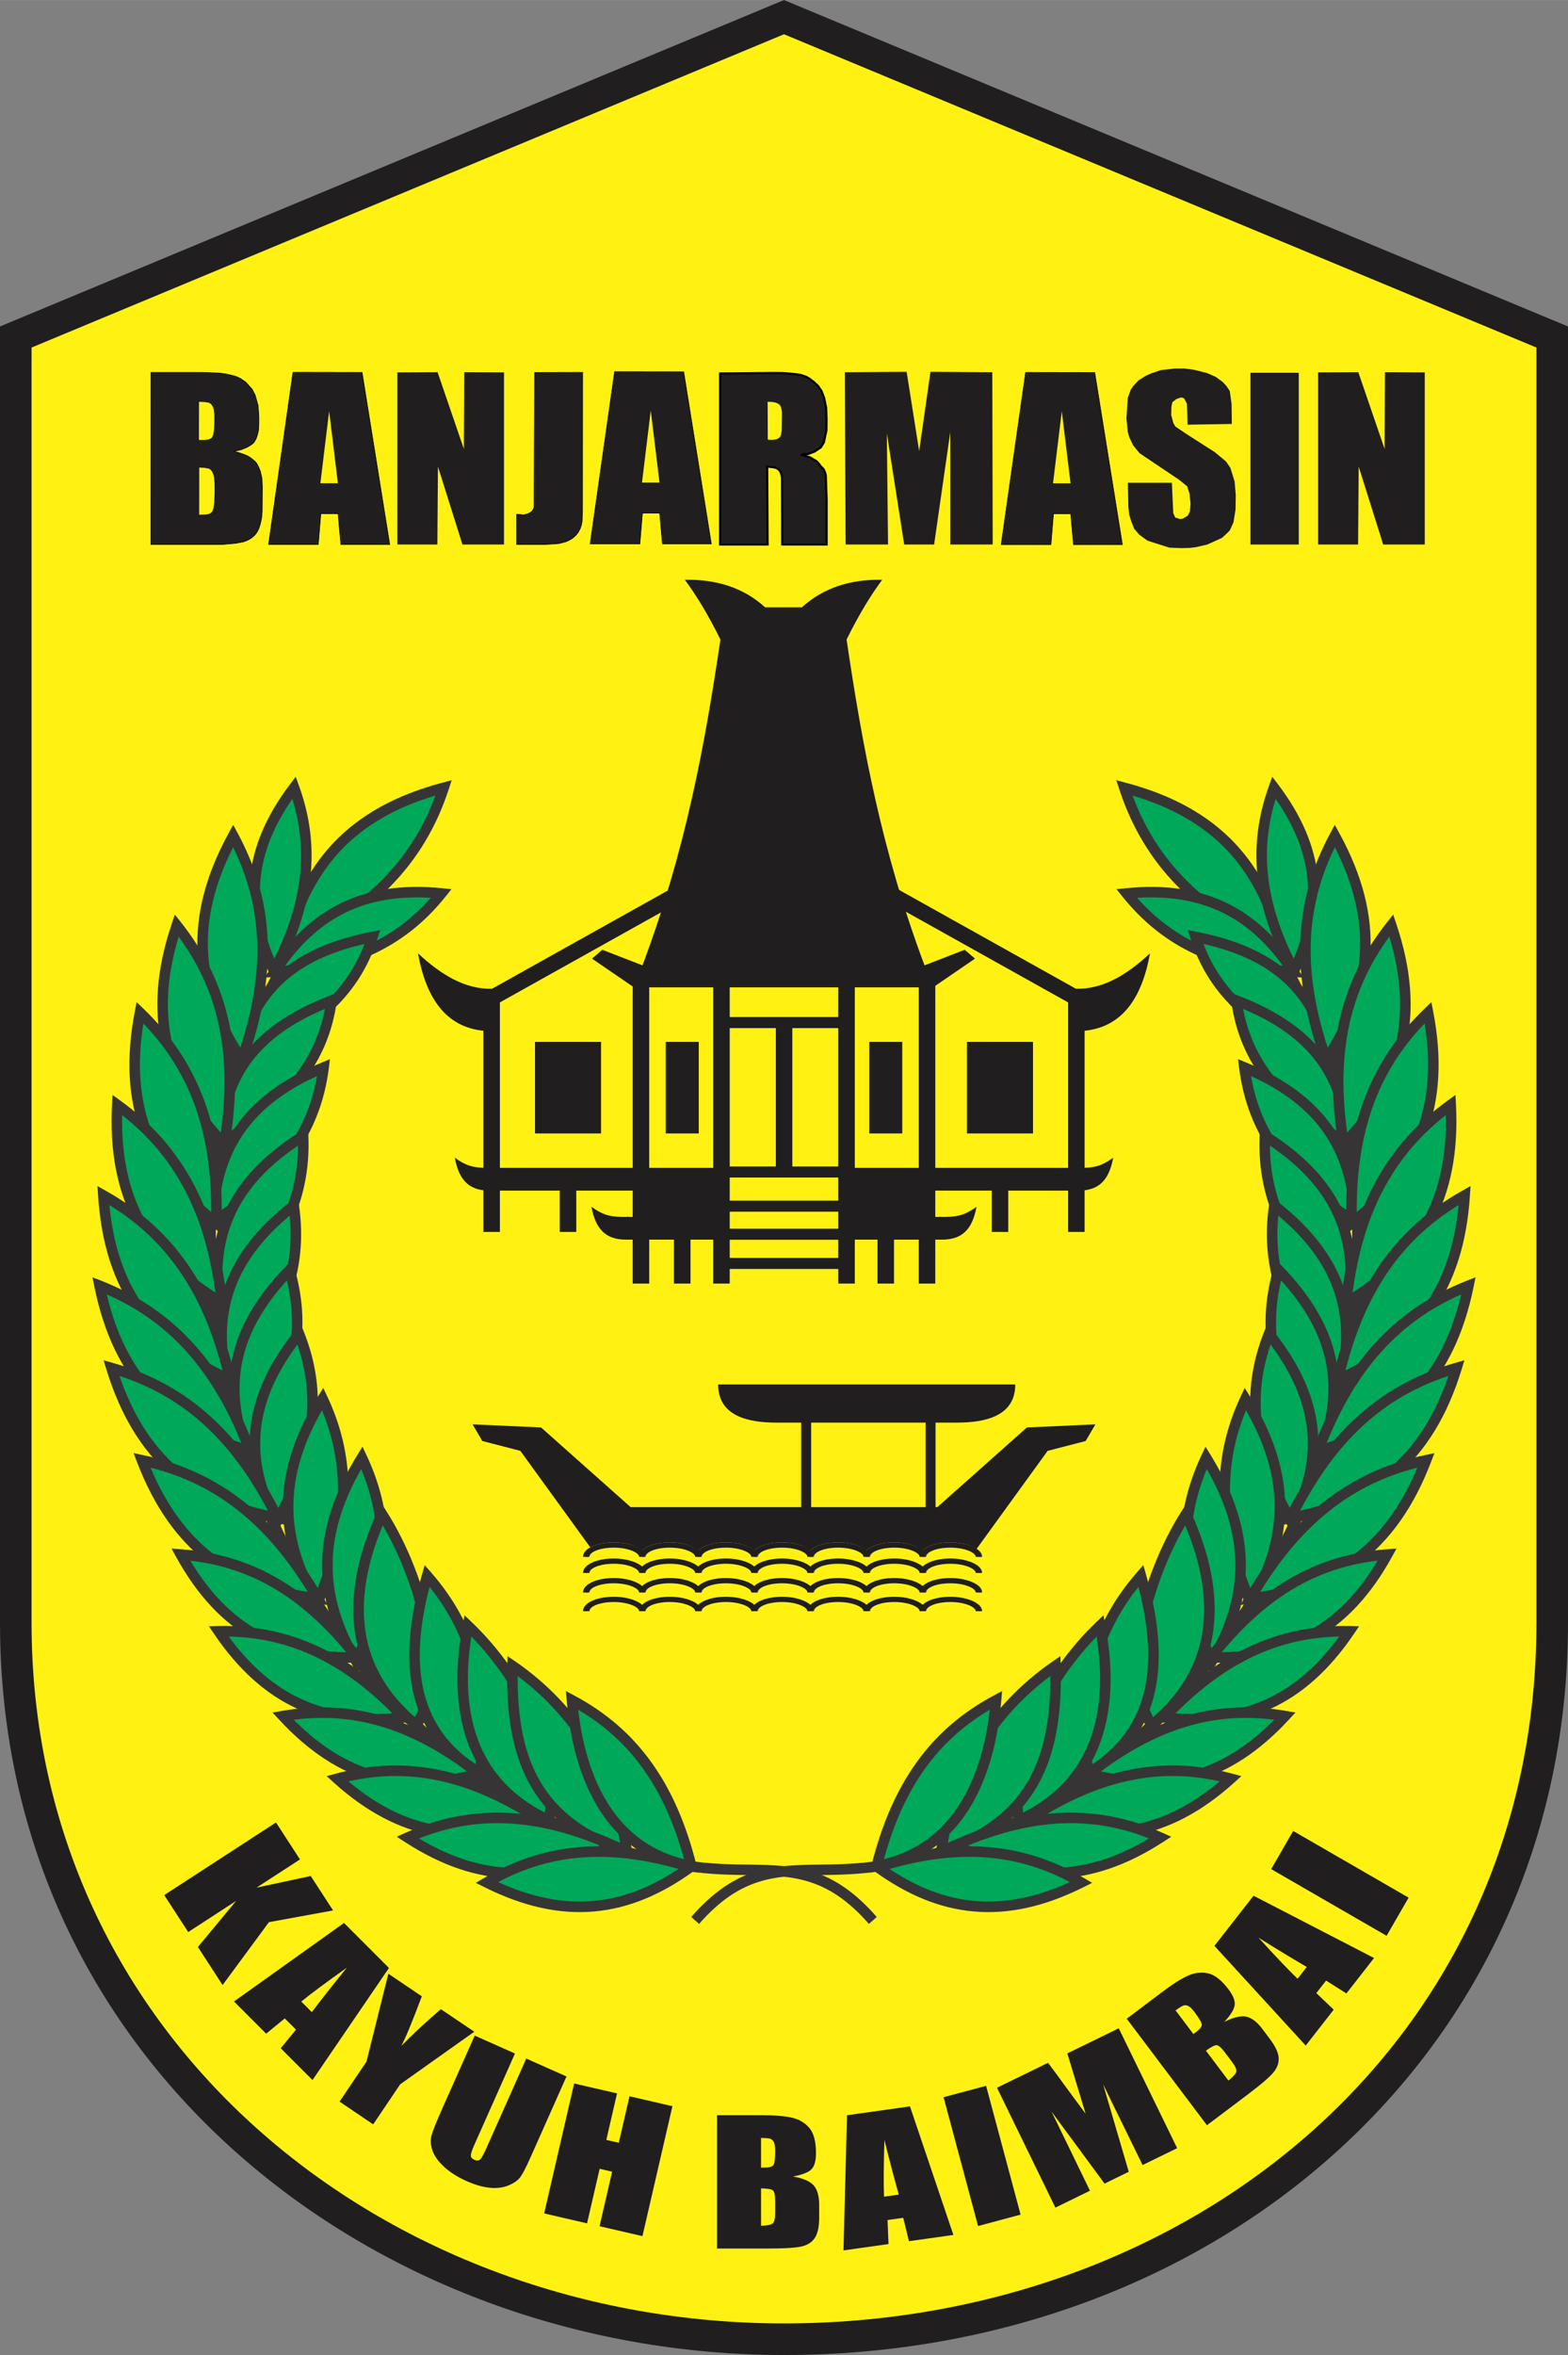 <?xml version="1.0" encoding="UTF-8"?>
<!DOCTYPE svg PUBLIC "-//W3C//DTD SVG 1.1//EN" "http://www.w3.org/Graphics/SVG/1.1/DTD/svg11.dtd">
<!-- Creator: CorelDRAW 2021.5 -->
<svg xmlns="http://www.w3.org/2000/svg" xml:space="preserve" width="19.148cm" height="28.738cm" version="1.1" style="shape-rendering:geometricPrecision; text-rendering:geometricPrecision; image-rendering:optimizeQuality; fill-rule:evenodd; clip-rule:evenodd"
viewBox="0 0 18780.59 28185.52"
 xmlns:xlink="http://www.w3.org/1999/xlink"
 xmlns:xodm="http://www.corel.com/coreldraw/odm/2003">
 <rect x="0" y="0" width="18780.59" height="28185.52" fill="#808080" stroke="none"/>
 <defs>
  <style type="text/css">
   <![CDATA[
    .str1 {stroke:black;stroke-width:24.99;stroke-miterlimit:22.926}
    .str0 {stroke:black;stroke-width:7.2;stroke-miterlimit:22.926}
    .fil4 {fill:none}
    .fil6 {fill:none;fill-rule:nonzero}
    .fil7 {fill:#00A859}
    .fil0 {fill:#201E1E}
    .fil3 {fill:#201E1E}
    .fil1 {fill:#FFF212}
    .fil2 {fill:#201E1E;fill-rule:nonzero}
    .fil5 {fill:#373435;fill-rule:nonzero}
    .fil8 {fill:#FFF212;fill-rule:nonzero}
   ]]>
  </style>
 </defs>
 <g id="Layer_x0020_1">
  <g id="_1663320946048">
   <path class="fil0" d="M9390.29 0l9390.3 3906.86 0 15514.37c0,5164.48 -4225.64,8764.29 -9390.3,8764.29 -4883.85,0 -9390.29,-3464.82 -9390.29,-8764.29l0 -15514.37 9390.29 -3906.86z"/>
   <path class="fil1" d="M9390.29 409.46l-9012.23 3749.6 0 15262.17c0,4984 4218.89,8386.24 9012.23,8386.24 4859.34,0 9012.23,-3346.57 9012.23,-8386.24l0 -15262.17 -9012.23 -3749.6z"/>
   <path class="fil2" d="M3989.33 22864.54l-768.2 140.34 -555.04 752.59 -295.51 -455.03 457.29 -551.78 -573.69 372.55 -287.14 -442.13 1338.61 -869.3 287.12 442.13 -520.08 337.76 649.02 -139.2 267.61 412.07zm669.39 688.36l-915.7 1341.55 -380.32 -380.33 182.41 -222.83 -134.22 -134.21 -222.83 182.41 -385.14 -385.15 1317.41 -939.8 538.39 538.37zm-923.83 528.68c110.14,-145.73 249.82,-322.8 418.98,-531.77 -253.67,180.08 -435.27,315.25 -545.33,405.41l126.35 126.36zm1945.72 234.62l-887.7 629.55 -323.07 479.01 -403.14 -271.91 323.09 -479.01 261.79 -1051.74 400.64 270.25c-112.81,300.76 -194.46,498.81 -245.79,594 120.27,-124.14 277.94,-270.93 473.89,-440.15l400.28 270zm1104.48 535.7l-434.02 974.85c-49.25,110.61 -88.53,186.24 -117.33,226.81 -29.32,40.68 -76.73,74.8 -142.48,101.86 -65.87,27.36 -140.96,36.62 -225.03,28.29 -84.45,-8.53 -176.44,-34.75 -276.17,-79.17 -110.3,-49.09 -201.28,-106.91 -272.57,-173.26 -71.7,-66.52 -118.15,-132.11 -139.32,-196.76 -21.42,-65.13 -24.22,-124.9 -9.16,-179.69 15.44,-54.6 59.69,-164.47 132.86,-328.85l384.38 -863.31 481.61 214.43 -486.95 1093.74c-28.32,63.58 -42.22,106.36 -41.45,127.69 0.65,21.64 14.22,38.35 40.33,49.97 29.61,13.19 53.47,12.04 70.66,-3.5 17.32,-15.86 42.13,-60.03 74.42,-132.55l478.61 -1074.99 481.62 214.43zm1268.71 355.54l-359.03 1555.18 -513.68 -118.59 150.7 -652.75 -149.63 -34.55 -150.71 652.76 -513.67 -118.59 359.07 -1555.2 513.67 118.6 -128.47 556.41 149.63 34.54 128.45 -556.4 513.68 118.6zm534.53 107.67l523.79 0c165.48,0 290.88,10.09 376.19,30.61 85.3,20.17 153.98,61.54 206.45,123.43 52.45,62.21 78.48,162.1 78.48,299.97 0,93.16 -18.35,158.07 -55.46,194.73 -37.11,36.98 -110.46,64.9 -219.66,84.74 121.99,21.86 204.75,57.85 248.25,107.95 43.5,50.44 65.26,127.46 65.26,231.72l0 147.97c0,107.94 -15.78,187.65 -46.92,239.76 -31.14,51.8 -80.61,87.45 -148.86,106.63 -68.25,19.17 -208.15,28.57 -419.7,28.57l-607.82 0 0 -1596.11zm527.19 272.41l0 355.14c22.18,-0.67 39.23,-1.01 51.6,-1.01 50.34,0 82.75,-10.08 96.4,-29.93 14.07,-20.18 20.91,-77.7 20.91,-172.19 0,-50.11 -5.56,-85.08 -17.06,-105.26 -11.52,-19.84 -26.45,-32.63 -44.78,-38 -18.36,-5.04 -54.16,-8.07 -107.07,-8.75zm0 603.33l0 447.98c72.51,-2.03 119,-11.12 139.06,-27.6 20.04,-16.46 29.86,-57.16 29.86,-121.73l0 -149.33c0,-68.6 -8.96,-109.96 -26.87,-124.76 -17.91,-14.46 -65.27,-22.53 -142.04,-24.56zm1783.42 -981l520.34 1538.65 -532.63 74.86 -68.17 -279.78 -187.96 26.42 11.57 287.73 -539.39 75.81 42.29 -1617.74 753.95 -105.96zm-133.72 1055.95c-50.11,-175.66 -107.46,-393.77 -172.53,-654.63 -8.85,310.98 -10.21,537.35 -4.43,679.51l176.97 -24.88zm1045.66 -1302.05l413.1 1541.71 -509.23 136.45 -413.12 -1541.72 509.24 -136.44zm1588.74 -688.31l699.69 1434.58 -414.03 201.93 -473.51 -967.9 307.88 1048.68 -289.82 141.36 -635.4 -862.01 460.59 947.27 -414.04 201.95 -699.68 -1434.56 611.46 -298.24c59.57,78.34 128.18,171.34 205.41,278.12l244.74 331.5 -218.99 -722.36 615.69 -300.29zm95.89 -114.55l418.33 -315.24c132.17,-99.58 238.37,-167.01 318.88,-201.96 80.25,-35.22 160,-43.51 239.14,-25.67 79.35,18.11 160.23,82.22 243.21,192.33 56.05,74.4 80.47,137.29 72.91,188.91 -7.38,51.87 -49.17,118.31 -124.42,199.88 110.55,-55.97 198.3,-77.03 263.2,-63.2 65.11,14.1 128.84,62.53 191.59,145.77l89.05 118.18c64.95,86.22 100.33,159.36 106.84,219.74 6.29,60.1 -11.77,118.34 -54.74,174.74 -42.95,56.37 -149.02,148.1 -318,275.42l-485.41 365.79 -960.57 -1274.7zm584.99 -99.72l213.73 283.62c17.3,-13.9 30.71,-24.42 40.6,-31.86 40.2,-30.29 60.01,-57.86 59,-81.93 -0.94,-24.58 -30.09,-74.62 -86.95,-150.1 -30.16,-40.02 -55.64,-64.61 -76.98,-73.79 -21.13,-8.91 -40.75,-10.15 -58.62,-3.39 -17.71,7.01 -48.14,26.16 -90.78,57.45zm363.08 481.83l269.59 357.77c56.68,-45.25 88.36,-80.48 94.44,-105.72 6.11,-25.22 -10.54,-63.62 -49.41,-115.2l-89.86 -119.26c-41.28,-54.79 -73.32,-82.42 -96.54,-83.47 -23.02,-0.76 -65.67,21.29 -128.22,65.88zm570.87 -1854.29l1443.13 745.35 -331.14 423.85 -243.38 -153.89 -116.88 149.58 208.21 198.92 -335.34 429.22 -1093.35 -1193.06 468.74 -599.97zm637.34 852.48c-158.08,-91.55 -350.84,-208.62 -578.86,-351.04 209.65,229.84 365.94,393.62 468.85,491.87l110.01 -140.83zm-162.64 -1627.72l1382.26 798.05 -263.6 456.55 -1382.28 -798.04 263.62 -456.56z"/>
   <g>
    <g>
     <path class="fil0" d="M8542.35 11612.03l197.8 0 0 560.43 1300.26 0 0 -560.43 197.8 0 0 2365.36 766.46 0 0 -2365.36 197.79 0 0 2365.36 1590.65 0 0 -1980.58 -2386.37 -1332.65 91.53 -164.68 2390.68 1335.06 3.08 0 -0.02 -0.95c318.72,6.31 607.17,-167.88 881.87,-424.12 -97.15,543 -337.46,881.47 -782.99,926.55l0 1640.35c123.27,-4.13 209.63,-24.48 342.05,-120.64 -44.65,243.84 -148.8,366.25 -342.05,389.49l0 498.65 -197.78 0 0 -494.51 -717.03 0 0 494.51 -197.8 0 0 -494.51 -675.81 0 0 315.03 52.97 0 -0.11 -4.11c6.27,1.51 12.49,2.87 18.71,4.11 170.36,0 262.96,-6.03 422.23,-121.67 -49.96,272.78 -174.37,393.63 -414.61,393.63l-79.19 0 0 525.62 -197.79 0 0 -525.62 -296.69 0 0 525.62 -197.78 0 0 -525.62 -271.98 0 0 525.62 -197.8 0 0 -174.95 -1300.26 0 0 174.95 -197.8 0 0 -525.62 -271.97 0 0 525.62 -197.8 0 0 -525.62 -296.67 0 0 525.62 -197.8 0 0 -525.62 -79.2 0c-240.24,0 -364.64,-120.85 -414.6,-393.63 159.26,115.64 251.87,121.67 422.22,121.67 6.23,-1.24 12.45,-2.6 18.73,-4.11l-0.13 4.11 52.98 0 0 -315.03 -675.82 0 0 494.51 -197.8 0 0 -494.51 -717.02 0 0 494.51 -197.79 0 0 -498.65c-193.25,-23.24 -297.38,-145.64 -342.05,-389.49 132.43,96.15 218.77,116.51 342.05,120.64l0 -1640.35c-445.53,-45.08 -685.82,-383.55 -782.99,-926.55 274.7,256.25 563.16,430.44 881.89,424.12l-0.03 0.95 3.07 0 2390.68 -1335.06 91.55 164.68 -2386.38 1332.65 0 1980.58 1590.65 0 0 -2365.36 197.8 0 0 2365.36 766.44 0 0 -2365.36zm1498.06 3443.12l0 -217.76 -1300.26 0 0 217.76 1300.26 0zm0 -349.63l0 -204.05 -1300.26 0 0 204.05 1300.26 0zm0 -335.92l0 -276.83 -550.26 0 -197.8 0 -552.2 0 0 276.83 1300.26 0zm-1300.26 -2065.27l0 1656.57 552.2 0 0 -1656.57 -552.2 0zm750 0l0 1656.57 550.26 0 0 -1656.57 -550.26 0zm1316.69 164.83l-395.57 0 0 1096.15 395.57 0 0 -1096.15zm1565.92 0l-791.15 0 0 1096.15 791.15 0 0 -1096.15zm-4399.03 0l395.59 0 0 1096.15 -395.59 0 0 -1096.15zm-1565.91 0l791.14 0 0 1096.15 -791.14 0 0 -1096.15z"/>
     <path class="fil3" d="M8202.23 6938.66c391.17,-7.76 711.71,102.06 961.73,329.52l440.69 0c250.01,-227.46 570.56,-337.29 961.73,-329.52 -133.4,179.95 -273.77,406.23 -426.53,714.98 188.58,1276.75 419.77,2530.59 933.47,3899.73l481.05 -186.4 123.5 105.85 -502.72 344.03c-1652.64,0 -1920.25,0 -3581.69,0l-502.72 -344.03 123.5 -105.85 481.04 186.4c513.7,-1369.14 744.9,-2622.98 933.47,-3899.73 -152.76,-308.75 -293.12,-535.03 -426.52,-714.98z"/>
    </g>
    <g>
     <path class="fil4" d="M7710.38 19284.33c0,-79.16 150.38,-143.36 335.89,-143.36 185.45,0 335.85,64.2 335.85,143.36m-1343.69 0c0,-79.16 150.38,-143.36 335.89,-143.36 185.45,0 335.85,64.2 335.85,143.36m3360.07 0c0,-79.16 150.38,-143.36 335.88,-143.36 185.46,0 335.85,64.2 335.85,143.36m-1343.69 0c0,-79.16 150.39,-143.36 335.89,-143.36 185.46,0 335.84,64.2 335.84,143.36m-1343.68 0c0,-79.16 150.36,-143.36 335.87,-143.36 185.44,0 335.83,64.2 335.83,143.36m-1343.68 0c0,-79.16 150.38,-143.36 335.89,-143.36 185.45,0 335.84,64.2 335.84,143.36m-1343.69 0c0,-79.16 150.39,-143.36 335.9,-143.36 185.45,0 335.81,64.2 335.81,143.36"/>
     <path class="fil5" d="M7710.27 19225.39c19.33,-24.25 50.52,-45.54 90.46,-62.4 63.37,-26.77 150.22,-43.51 245.54,-43.51 95.27,0 182.16,16.74 245.52,43.51 39.95,16.86 71.12,38.15 90.46,62.43 19.31,-24.28 50.53,-45.57 90.48,-62.43 63.37,-26.77 150.21,-43.51 245.54,-43.51 95.26,0 182.12,16.74 245.48,43.51 39.95,16.86 71.13,38.15 90.46,62.43 19.31,-24.28 50.54,-45.57 90.49,-62.43 63.37,-26.77 150.22,-43.51 245.54,-43.51 95.27,0 182.14,16.74 245.52,43.51 39.95,16.86 71.12,38.15 90.45,62.43 19.31,-24.28 50.54,-45.57 90.49,-62.43 63.31,-26.74 150.17,-43.51 245.52,-43.51 95.26,0 182.14,16.74 245.51,43.51 39.95,16.86 71.12,38.15 90.46,62.43 19.31,-24.28 50.53,-45.57 90.49,-62.43 63.36,-26.77 150.2,-43.51 245.53,-43.51 95.26,0 182.15,16.74 245.51,43.51 39.93,16.86 71.13,38.12 90.47,62.4 19.33,-24.25 50.51,-45.54 90.46,-62.4 63.36,-26.77 150.21,-43.51 245.53,-43.51 95.28,0 182.15,16.74 245.53,43.51 69.48,29.33 112.55,72.1 112.55,120.62l-44.46 0c0,-29.08 -32.64,-57.57 -85.28,-79.78 -58.08,-24.53 -138.78,-39.88 -228.33,-39.88 -89.57,0 -170.27,15.35 -228.33,39.88 -52.69,22.22 -85.33,50.73 -85.33,79.78l-0.22 0 -44.24 0 -0.23 0c0,-29.08 -32.64,-57.57 -85.28,-79.78 -58.08,-24.53 -138.78,-39.88 -228.33,-39.88 -89.57,0 -170.28,15.35 -228.34,39.88 -52.68,22.22 -85.32,50.73 -85.32,79.78l-0.25 0 -44.21 0 -0.26 0c0,-29.08 -32.64,-57.57 -85.29,-79.78 -58.08,-24.53 -138.77,-39.88 -228.31,-39.88 -89.61,0 -170.28,15.35 -228.32,39.88 -52.68,22.22 -85.32,50.73 -85.32,79.78l-0.26 0 -44.21 0 -0.25 0c0,-29.08 -32.64,-57.57 -85.29,-79.78 -58.08,-24.53 -138.77,-39.88 -228.32,-39.88 -89.58,0 -170.29,15.35 -228.34,39.88 -52.68,22.22 -85.32,50.73 -85.32,79.78l-0.26 0 -44.21 0 -0.25 0c0,-29.08 -32.65,-57.57 -85.3,-79.78 -58.07,-24.53 -138.74,-39.88 -228.29,-39.88 -89.58,0 -170.29,15.35 -228.35,39.88 -52.67,22.22 -85.31,50.73 -85.31,79.78l-0.26 0 -44.21 0 -0.26 0c0,-29.08 -32.64,-57.57 -85.29,-79.78 -58.07,-24.53 -138.77,-39.88 -228.32,-39.88 -89.58,0 -170.27,15.35 -228.34,39.88 -52.67,22.22 -85.32,50.73 -85.32,79.78l-0.23 0 -44.23 0 -0.23 0c0,-29.08 -32.64,-57.57 -85.29,-79.78 -58.07,-24.53 -138.77,-39.88 -228.32,-39.88 -89.58,0 -170.28,15.35 -228.35,39.88 -52.67,22.22 -85.31,50.73 -85.31,79.78l-44.45 0c0,-48.52 43.05,-91.26 112.58,-120.62 63.37,-26.77 150.21,-43.51 245.54,-43.51 95.27,0 182.14,16.74 245.51,43.51 39.93,16.86 71.13,38.12 90.46,62.4z"/>
     <path class="fil6" d="M7710.38 19060.18c0,-79.16 150.38,-143.36 335.89,-143.36 185.45,0 335.85,64.2 335.85,143.36m-1343.69 0c0,-79.16 150.38,-143.36 335.89,-143.36 185.45,0 335.85,64.2 335.85,143.36m3360.07 0c0,-79.16 150.38,-143.36 335.88,-143.36 185.46,0 335.85,64.2 335.85,143.36m-1343.69 0c0,-79.16 150.39,-143.36 335.89,-143.36 185.46,0 335.84,64.2 335.84,143.36m-1343.68 0c0,-79.16 150.36,-143.36 335.87,-143.36 185.44,0 335.83,64.2 335.83,143.36m-1343.68 0c0,-79.16 150.38,-143.36 335.89,-143.36 185.45,0 335.84,64.2 335.84,143.36m-1343.69 0c0,-79.16 150.39,-143.36 335.9,-143.36 185.45,0 335.81,64.2 335.81,143.36"/>
     <path class="fil5" d="M7710.27 19001.22c19.33,-24.24 50.52,-45.54 90.46,-62.4 63.37,-26.77 150.22,-43.5 245.54,-43.5 95.27,0 182.16,16.73 245.52,43.5 39.95,16.86 71.12,38.16 90.46,62.43 19.31,-24.27 50.53,-45.57 90.48,-62.43 63.37,-26.77 150.21,-43.5 245.54,-43.5 95.26,0 182.12,16.73 245.48,43.5 39.95,16.86 71.13,38.16 90.46,62.43 19.31,-24.27 50.54,-45.57 90.49,-62.43 63.37,-26.77 150.22,-43.5 245.54,-43.5 95.27,0 182.14,16.73 245.52,43.5 39.95,16.86 71.12,38.16 90.45,62.43 19.31,-24.27 50.54,-45.57 90.49,-62.43 63.31,-26.73 150.17,-43.5 245.52,-43.5 95.26,0 182.14,16.73 245.51,43.5 39.95,16.86 71.12,38.16 90.46,62.43 19.31,-24.27 50.53,-45.57 90.49,-62.43 63.36,-26.77 150.2,-43.5 245.53,-43.5 95.26,0 182.15,16.73 245.51,43.5 39.93,16.86 71.13,38.13 90.47,62.4 19.33,-24.24 50.51,-45.54 90.46,-62.4 63.36,-26.77 150.21,-43.5 245.53,-43.5 95.28,0 182.15,16.73 245.53,43.5 69.48,29.34 112.55,72.11 112.55,120.63l-44.46 0c0,-29.08 -32.64,-57.57 -85.28,-79.8 -58.08,-24.52 -138.78,-39.87 -228.33,-39.87 -89.57,0 -170.27,15.35 -228.33,39.87 -52.69,22.24 -85.33,50.74 -85.33,79.8l-0.22 0 -44.24 0 -0.23 0c0,-29.08 -32.64,-57.57 -85.28,-79.8 -58.08,-24.52 -138.78,-39.87 -228.33,-39.87 -89.57,0 -170.28,15.35 -228.34,39.87 -52.68,22.24 -85.32,50.74 -85.32,79.8l-0.25 0 -44.21 0 -0.26 0c0,-29.08 -32.64,-57.57 -85.29,-79.8 -58.08,-24.52 -138.77,-39.87 -228.31,-39.87 -89.61,0 -170.28,15.35 -228.32,39.87 -52.68,22.24 -85.32,50.74 -85.32,79.8l-0.26 0 -44.21 0 -0.25 0c0,-29.08 -32.64,-57.57 -85.29,-79.8 -58.08,-24.52 -138.77,-39.87 -228.32,-39.87 -89.58,0 -170.29,15.35 -228.34,39.87 -52.68,22.24 -85.32,50.74 -85.32,79.8l-0.26 0 -44.21 0 -0.25 0c0,-29.08 -32.65,-57.57 -85.3,-79.8 -58.07,-24.52 -138.74,-39.87 -228.29,-39.87 -89.58,0 -170.29,15.35 -228.35,39.87 -52.67,22.24 -85.31,50.74 -85.31,79.8l-0.26 0 -44.21 0 -0.26 0c0,-29.08 -32.64,-57.57 -85.29,-79.8 -58.07,-24.52 -138.77,-39.87 -228.32,-39.87 -89.58,0 -170.27,15.35 -228.34,39.87 -52.67,22.24 -85.32,50.74 -85.32,79.8l-0.23 0 -44.23 0 -0.23 0c0,-29.08 -32.64,-57.57 -85.29,-79.8 -58.07,-24.52 -138.77,-39.87 -228.32,-39.87 -89.58,0 -170.28,15.35 -228.35,39.87 -52.67,22.24 -85.31,50.74 -85.31,79.8l-44.45 0c0,-48.52 43.05,-91.26 112.58,-120.63 63.37,-26.77 150.21,-43.5 245.54,-43.5 95.27,0 182.14,16.73 245.51,43.5 39.93,16.86 71.13,38.13 90.46,62.4z"/>
     <path class="fil6" d="M7710.38 18826.56c0,-79.16 150.38,-143.36 335.89,-143.36 185.45,0 335.85,64.2 335.85,143.36m-1343.69 0c0,-79.16 150.38,-143.36 335.89,-143.36 185.45,0 335.85,64.2 335.85,143.36m3360.07 0c0,-79.16 150.38,-143.36 335.88,-143.36 185.46,0 335.85,64.2 335.85,143.36m-1343.69 0c0,-79.16 150.39,-143.36 335.89,-143.36 185.46,0 335.84,64.2 335.84,143.36m-1343.68 0c0,-79.16 150.36,-143.36 335.87,-143.36 185.44,0 335.83,64.2 335.83,143.36m-1343.68 0c0,-79.16 150.38,-143.36 335.89,-143.36 185.45,0 335.84,64.2 335.84,143.36m-1343.69 0c0,-79.16 150.39,-143.36 335.9,-143.36 185.45,0 335.81,64.2 335.81,143.36"/>
     <path class="fil5" d="M7710.27 18767.62c19.33,-24.25 50.52,-45.55 90.46,-62.41 63.37,-26.76 150.22,-43.5 245.54,-43.5 95.27,0 182.16,16.74 245.52,43.5 39.95,16.86 71.12,38.16 90.46,62.44 19.31,-24.28 50.53,-45.58 90.48,-62.44 63.37,-26.76 150.21,-43.5 245.54,-43.5 95.26,0 182.12,16.74 245.48,43.5 39.95,16.86 71.13,38.16 90.46,62.44 19.31,-24.28 50.54,-45.58 90.49,-62.44 63.37,-26.76 150.22,-43.5 245.54,-43.5 95.27,0 182.14,16.74 245.52,43.5 39.95,16.86 71.12,38.16 90.45,62.44 19.31,-24.28 50.54,-45.58 90.49,-62.44 63.31,-26.73 150.17,-43.5 245.52,-43.5 95.26,0 182.14,16.74 245.51,43.5 39.95,16.86 71.12,38.16 90.46,62.44 19.31,-24.28 50.53,-45.58 90.49,-62.44 63.36,-26.76 150.2,-43.5 245.53,-43.5 95.26,0 182.15,16.74 245.51,43.5 39.93,16.86 71.13,38.13 90.47,62.41 19.33,-24.25 50.51,-45.55 90.46,-62.41 63.36,-26.76 150.21,-43.5 245.53,-43.5 95.28,0 182.15,16.74 245.53,43.5 69.48,29.34 112.55,72.1 112.55,120.63l-44.46 0c0,-29.08 -32.64,-57.57 -85.28,-79.8 -58.08,-24.51 -138.78,-39.86 -228.33,-39.86 -89.57,0 -170.27,15.35 -228.33,39.86 -52.69,22.24 -85.33,50.74 -85.33,79.8l-0.22 0 -44.24 0 -0.23 0c0,-29.08 -32.64,-57.57 -85.28,-79.8 -58.08,-24.51 -138.78,-39.86 -228.33,-39.86 -89.57,0 -170.28,15.35 -228.34,39.86 -52.68,22.24 -85.32,50.74 -85.32,79.8l-0.25 0 -44.21 0 -0.26 0c0,-29.08 -32.64,-57.57 -85.29,-79.8 -58.08,-24.51 -138.77,-39.86 -228.31,-39.86 -89.61,0 -170.28,15.35 -228.32,39.86 -52.68,22.24 -85.32,50.74 -85.32,79.8l-0.26 0 -44.21 0 -0.25 0c0,-29.08 -32.64,-57.57 -85.29,-79.8 -58.08,-24.51 -138.77,-39.86 -228.32,-39.86 -89.58,0 -170.29,15.35 -228.34,39.86 -52.68,22.24 -85.32,50.74 -85.32,79.8l-0.26 0 -44.21 0 -0.25 0c0,-29.08 -32.65,-57.57 -85.3,-79.8 -58.07,-24.51 -138.74,-39.86 -228.29,-39.86 -89.58,0 -170.29,15.35 -228.35,39.86 -52.67,22.24 -85.31,50.74 -85.31,79.8l-0.26 0 -44.21 0 -0.26 0c0,-29.08 -32.64,-57.57 -85.29,-79.8 -58.07,-24.51 -138.77,-39.86 -228.32,-39.86 -89.58,0 -170.27,15.35 -228.34,39.86 -52.67,22.24 -85.32,50.74 -85.32,79.8l-0.23 0 -44.23 0 -0.23 0c0,-29.08 -32.64,-57.57 -85.29,-79.8 -58.07,-24.51 -138.77,-39.86 -228.32,-39.86 -89.58,0 -170.28,15.35 -228.35,39.86 -52.67,22.24 -85.31,50.74 -85.31,79.8l-44.45 0c0,-48.53 43.05,-91.27 112.58,-120.63 63.37,-26.76 150.21,-43.5 245.54,-43.5 95.27,0 182.14,16.74 245.51,43.5 39.93,16.86 71.13,38.13 90.46,62.41z"/>
     <path class="fil6" d="M7710.38 18633.6c0,-79.16 150.38,-143.36 335.89,-143.36 185.45,0 335.85,64.21 335.85,143.36m-1343.69 0c0,-79.16 150.38,-143.36 335.89,-143.36 185.45,0 335.85,64.21 335.85,143.36m3360.07 0c0,-79.16 150.38,-143.36 335.88,-143.36 185.46,0 335.85,64.21 335.85,143.36m-1343.69 0c0,-79.16 150.39,-143.36 335.89,-143.36 185.46,0 335.84,64.21 335.84,143.36m-1343.68 0c0,-79.16 150.36,-143.36 335.87,-143.36 185.44,0 335.83,64.21 335.83,143.36m-1343.68 0c0,-79.16 150.38,-143.36 335.89,-143.36 185.45,0 335.84,64.21 335.84,143.36m-1343.69 0c0,-79.16 150.39,-143.36 335.9,-143.36 185.45,0 335.81,64.21 335.81,143.36"/>
     <path class="fil5" d="M7710.27 18574.66c19.33,-24.26 50.52,-45.55 90.46,-62.41 63.37,-26.76 150.22,-43.51 245.54,-43.51 95.27,0 182.16,16.75 245.52,43.51 39.95,16.86 71.12,38.15 90.46,62.43 19.31,-24.28 50.53,-45.57 90.48,-62.43 63.37,-26.76 150.21,-43.51 245.54,-43.51 95.26,0 182.12,16.75 245.48,43.51 39.95,16.86 71.13,38.15 90.46,62.43 19.31,-24.28 50.54,-45.57 90.49,-62.43 63.37,-26.76 150.22,-43.51 245.54,-43.51 95.27,0 182.14,16.75 245.52,43.51 39.95,16.86 71.12,38.15 90.45,62.43 19.31,-24.28 50.54,-45.57 90.49,-62.43 63.31,-26.74 150.17,-43.51 245.52,-43.51 95.26,0 182.14,16.75 245.51,43.51 39.95,16.86 71.12,38.15 90.46,62.43 19.31,-24.28 50.53,-45.57 90.49,-62.43 63.36,-26.76 150.2,-43.51 245.53,-43.51 95.26,0 182.15,16.75 245.51,43.51 39.93,16.86 71.13,38.13 90.47,62.41 19.33,-24.26 50.51,-45.55 90.46,-62.41 63.36,-26.76 150.21,-43.51 245.53,-43.51 95.28,0 182.15,16.75 245.53,43.51 69.48,29.33 112.55,72.1 112.55,120.62l-44.46 0c0,-29.08 -32.64,-57.57 -85.28,-79.78 -58.08,-24.52 -138.78,-39.87 -228.33,-39.87 -89.57,0 -170.27,15.35 -228.33,39.87 -52.69,22.22 -85.33,50.73 -85.33,79.78l-0.22 0 -44.24 0 -0.23 0c0,-29.08 -32.64,-57.57 -85.28,-79.78 -58.08,-24.52 -138.78,-39.87 -228.33,-39.87 -89.57,0 -170.28,15.35 -228.34,39.87 -52.68,22.22 -85.32,50.73 -85.32,79.78l-0.25 0 -44.21 0 -0.26 0c0,-29.08 -32.64,-57.57 -85.29,-79.78 -58.08,-24.52 -138.77,-39.87 -228.31,-39.87 -89.61,0 -170.28,15.35 -228.32,39.87 -52.68,22.22 -85.32,50.73 -85.32,79.78l-0.26 0 -44.21 0 -0.25 0c0,-29.08 -32.64,-57.57 -85.29,-79.78 -58.08,-24.52 -138.77,-39.87 -228.32,-39.87 -89.58,0 -170.29,15.35 -228.34,39.87 -52.68,22.22 -85.32,50.73 -85.32,79.78l-0.26 0 -44.21 0 -0.25 0c0,-29.08 -32.65,-57.57 -85.3,-79.78 -58.07,-24.52 -138.74,-39.87 -228.29,-39.87 -89.58,0 -170.29,15.35 -228.35,39.87 -52.67,22.22 -85.31,50.73 -85.31,79.78l-0.26 0 -44.21 0 -0.26 0c0,-29.08 -32.64,-57.57 -85.29,-79.78 -58.07,-24.52 -138.77,-39.87 -228.32,-39.87 -89.58,0 -170.27,15.35 -228.34,39.87 -52.67,22.22 -85.32,50.73 -85.32,79.78l-0.23 0 -44.23 0 -0.23 0c0,-29.08 -32.64,-57.57 -85.29,-79.78 -58.07,-24.52 -138.77,-39.87 -228.32,-39.87 -89.58,0 -170.28,15.35 -228.35,39.87 -52.67,22.22 -85.31,50.73 -85.31,79.78l-44.45 0c0,-48.52 43.05,-91.26 112.58,-120.62 63.37,-26.76 150.21,-43.51 245.54,-43.51 95.27,0 182.14,16.75 245.51,43.51 39.93,16.86 71.13,38.13 90.46,62.41z"/>
     <g>
      <path class="fil0" d="M7683.99 18557.86l5.11 0c20.35,-20.92 49.09,-39.24 84.33,-54.12 64.51,-27.23 152.64,-44.27 249.12,-44.27 96.46,0 184.59,17.04 249.09,44.27 35.23,14.88 63.97,33.19 84.31,54.12l5.12 0c20.31,-20.92 49.12,-39.24 84.35,-54.12 64.5,-27.23 152.63,-44.27 249.11,-44.27 96.46,0 184.57,17.04 249.08,44.27 35.23,14.88 63.96,33.19 84.31,54.12l5.11 0c20.31,-20.92 49.12,-39.24 84.35,-54.12 64.5,-27.23 152.64,-44.27 249.12,-44.27 96.45,0 184.59,17.04 249.08,44.27 35.23,14.88 63.97,33.19 84.31,54.12l5.12 0c20.32,-20.92 49.13,-39.24 84.36,-54.12 64.44,-27.21 152.58,-44.27 249.09,-44.27 96.46,0 184.59,17.04 249.08,44.27 35.23,14.88 63.98,33.19 84.31,54.12l5.13 0c20.31,-20.92 49.12,-39.24 84.35,-54.12 64.49,-27.23 152.64,-44.27 249.11,-44.27 96.46,0 184.61,17.04 249.1,44.27 35.22,14.88 64.03,33.19 84.34,54.12l5.11 0c20.35,-20.92 49.07,-39.24 84.31,-54.12 64.49,-27.23 152.64,-44.27 249.12,-44.27 96.46,0 184.6,17.04 249.09,44.27 24.75,10.44 46.3,22.64 63.98,36.17l852.45 -1175.78 455.68 -118.03 116.25 -198.98 -819.67 36.83 -1072.92 953.71 -21.68 0 0 -1011.49 256.41 0c345.38,0 698.37,-80.79 698.37,-456.61l-1649.19 0 -260.3 0 -1649.18 0c0,375.82 352.98,456.61 698.37,456.61l296.18 0 0 1011.49 -2042.92 0 -1072.94 -953.71 -819.65 -36.83 116.24 198.98 455.68 118.03 837.25 1154.81c9.82,-5.38 20.38,-10.45 31.57,-15.2 64.5,-27.23 152.64,-44.27 249.12,-44.27 96.45,0 184.59,17.04 249.09,44.27 35.21,14.88 64,33.19 84.31,54.12zm2031.45 -1531.69l535.43 0 1.38 0 16.62 0 2.31 0 15.76 0 3.13 0 15.04 0 3.76 0 14.5 0 4.25 0 14.07 0 4.61 0 13.79 0 4.84 0 13.66 0 4.88 0 13.67 0 4.84 0 13.79 0 4.61 0 14.06 0 4.27 0 14.48 0 3.76 0 15.06 0 3.12 0 15.76 0 2.31 0 16.62 0 1.38 0 575.21 0 0 1011.49 -1370.94 0 0 -1011.49z"/>
      <path class="fil2" d="M7686.54 18753.52c20.46,-22.03 50.14,-41.31 86.89,-56.81 64.51,-27.24 152.64,-44.28 249.12,-44.28 96.46,0 184.59,17.04 249.09,44.28 36.75,15.5 66.42,34.78 86.88,56.81 20.44,-22.03 50.16,-41.31 86.91,-56.81 64.5,-27.24 152.63,-44.28 249.11,-44.28 96.46,0 184.57,17.04 249.08,44.28 36.75,15.5 66.41,34.78 86.87,56.81 20.44,-22.03 50.16,-41.31 86.91,-56.81 64.5,-27.24 152.64,-44.28 249.12,-44.28 96.45,0 184.59,17.04 249.08,44.28 36.75,15.5 66.43,34.78 86.89,56.81 20.44,-22.03 50.15,-41.31 86.91,-56.81 64.44,-27.21 152.58,-44.28 249.09,-44.28 96.46,0 184.59,17.04 249.08,44.28 36.76,15.5 66.43,34.78 86.89,56.81 20.44,-22.03 50.16,-41.31 86.91,-56.81 64.49,-27.24 152.64,-44.28 249.11,-44.28 96.46,0 184.61,17.04 249.1,44.28 36.73,15.5 66.44,34.78 86.89,56.81 20.46,-22.03 50.12,-41.31 86.87,-56.81 64.49,-27.24 152.64,-44.28 249.12,-44.28 96.46,0 184.6,17.04 249.09,44.28 73.02,30.83 118.26,76.55 118.26,129.12l-63.01 0c0,-25.02 -30.45,-50.57 -79.59,-71.3 -56.94,-24.05 -136.33,-39.1 -224.74,-39.1 -88.44,0 -167.83,15.05 -224.77,39.1 -49.17,20.73 -79.61,46.28 -79.61,71.3l-0.23 0 -62.78 0 -0.23 0c0,-25.02 -30.45,-50.57 -79.59,-71.3 -56.94,-24.05 -136.34,-39.1 -224.75,-39.1 -88.44,0 -167.82,15.05 -224.76,39.1 -49.18,20.73 -79.61,46.28 -79.61,71.3l-0.26 0 -62.75 0 -0.26 0c0,-25.02 -30.44,-50.57 -79.59,-71.3 -56.92,-24.05 -136.32,-39.1 -224.73,-39.1 -88.44,0 -167.84,15.05 -224.74,39.1 -49.18,20.73 -79.61,46.28 -79.61,71.3l-0.26 0 -62.76 0 -0.25 0c0,-25.02 -30.45,-50.57 -79.59,-71.3 -56.94,-24.05 -136.32,-39.1 -224.73,-39.1 -88.44,0 -167.84,15.05 -224.77,39.1 -49.17,20.73 -79.62,46.28 -79.62,71.3l-0.25 0 -62.76 0 -0.26 0c0,-25.02 -30.44,-50.57 -79.58,-71.3 -56.93,-24.05 -136.31,-39.1 -224.73,-39.1 -88.44,0 -167.82,15.05 -224.75,39.1 -49.19,20.73 -79.62,46.28 -79.62,71.3l-0.26 0 -62.74 0 -0.26 0c0,-25.02 -30.44,-50.57 -79.59,-71.3 -56.92,-24.05 -136.32,-39.1 -224.73,-39.1 -88.44,0 -167.84,15.05 -224.77,39.1 -49.17,20.73 -79.62,46.28 -79.62,71.3l-0.23 0 -62.78 0 -0.23 0c0,-25.02 -30.45,-50.57 -79.59,-71.3 -56.93,-24.05 -136.33,-39.1 -224.73,-39.1 -88.44,0 -167.84,15.05 -224.77,39.1 -49.17,20.73 -79.62,46.28 -79.62,71.3l-63.01 0c0,-52.57 45.24,-98.29 118.28,-129.12 64.5,-27.24 152.64,-44.28 249.12,-44.28 96.45,0 184.59,17.04 249.09,44.28 36.72,15.5 66.41,34.78 86.86,56.81z"/>
      <path class="fil2" d="M7686.54 18987.14c20.46,-22.02 50.14,-41.31 86.89,-56.81 64.51,-27.24 152.64,-44.27 249.12,-44.27 96.46,0 184.59,17.03 249.09,44.27 36.75,15.5 66.42,34.79 86.88,56.81 20.44,-22.02 50.16,-41.31 86.91,-56.81 64.5,-27.24 152.63,-44.27 249.11,-44.27 96.46,0 184.57,17.03 249.08,44.27 36.75,15.5 66.41,34.79 86.87,56.81 20.44,-22.02 50.16,-41.31 86.91,-56.81 64.5,-27.24 152.64,-44.27 249.12,-44.27 96.45,0 184.59,17.03 249.08,44.27 36.75,15.5 66.43,34.79 86.89,56.81 20.44,-22.02 50.15,-41.31 86.91,-56.81 64.44,-27.21 152.58,-44.27 249.09,-44.27 96.46,0 184.59,17.03 249.08,44.27 36.76,15.5 66.43,34.79 86.89,56.81 20.44,-22.02 50.16,-41.31 86.91,-56.81 64.49,-27.24 152.64,-44.27 249.11,-44.27 96.46,0 184.61,17.03 249.1,44.27 36.73,15.5 66.44,34.79 86.89,56.81 20.46,-22.02 50.12,-41.31 86.87,-56.81 64.49,-27.24 152.64,-44.27 249.12,-44.27 96.46,0 184.6,17.03 249.09,44.27 73.02,30.82 118.26,76.54 118.26,129.12l-63.01 0c0,-25.03 -30.45,-50.57 -79.59,-71.3 -56.94,-24.05 -136.33,-39.09 -224.74,-39.09 -88.44,0 -167.83,15.04 -224.77,39.09 -49.17,20.73 -79.61,46.27 -79.61,71.3l-0.23 0 -62.78 0 -0.23 0c0,-25.03 -30.45,-50.57 -79.59,-71.3 -56.94,-24.05 -136.34,-39.09 -224.75,-39.09 -88.44,0 -167.82,15.04 -224.76,39.09 -49.18,20.73 -79.61,46.27 -79.61,71.3l-0.26 0 -62.75 0 -0.26 0c0,-25.03 -30.44,-50.57 -79.59,-71.3 -56.92,-24.05 -136.32,-39.09 -224.73,-39.09 -88.44,0 -167.84,15.04 -224.74,39.09 -49.18,20.73 -79.61,46.27 -79.61,71.3l-0.26 0 -62.76 0 -0.25 0c0,-25.03 -30.45,-50.57 -79.59,-71.3 -56.94,-24.05 -136.32,-39.09 -224.73,-39.09 -88.44,0 -167.84,15.04 -224.77,39.09 -49.17,20.73 -79.62,46.27 -79.62,71.3l-0.25 0 -62.76 0 -0.26 0c0,-25.03 -30.44,-50.57 -79.58,-71.3 -56.93,-24.05 -136.31,-39.09 -224.73,-39.09 -88.44,0 -167.82,15.04 -224.75,39.09 -49.19,20.73 -79.62,46.27 -79.62,71.3l-0.26 0 -62.74 0 -0.26 0c0,-25.03 -30.44,-50.57 -79.59,-71.3 -56.92,-24.05 -136.32,-39.09 -224.73,-39.09 -88.44,0 -167.84,15.04 -224.77,39.09 -49.17,20.73 -79.62,46.27 -79.62,71.3l-0.23 0 -62.78 0 -0.23 0c0,-25.03 -30.45,-50.57 -79.59,-71.3 -56.93,-24.05 -136.33,-39.09 -224.73,-39.09 -88.44,0 -167.84,15.04 -224.77,39.09 -49.17,20.73 -79.62,46.27 -79.62,71.3l-63.01 0c0,-52.58 45.24,-98.3 118.28,-129.12 64.5,-27.24 152.64,-44.27 249.12,-44.27 96.45,0 184.59,17.03 249.09,44.27 36.72,15.5 66.41,34.79 86.86,56.81z"/>
      <path class="fil2" d="M7686.54 19211.31c20.46,-22.03 50.14,-41.32 86.89,-56.82 64.51,-27.24 152.64,-44.27 249.12,-44.27 96.46,0 184.59,17.03 249.09,44.27 36.75,15.5 66.42,34.79 86.88,56.82 20.44,-22.03 50.16,-41.32 86.91,-56.82 64.5,-27.24 152.63,-44.27 249.11,-44.27 96.46,0 184.57,17.03 249.08,44.27 36.75,15.5 66.41,34.79 86.87,56.82 20.44,-22.03 50.16,-41.32 86.91,-56.82 64.5,-27.24 152.64,-44.27 249.12,-44.27 96.45,0 184.59,17.03 249.08,44.27 36.75,15.5 66.43,34.79 86.89,56.82 20.44,-22.03 50.15,-41.32 86.91,-56.82 64.44,-27.21 152.58,-44.27 249.09,-44.27 96.46,0 184.59,17.03 249.08,44.27 36.76,15.5 66.43,34.79 86.89,56.82 20.44,-22.03 50.16,-41.32 86.91,-56.82 64.49,-27.24 152.64,-44.27 249.11,-44.27 96.46,0 184.61,17.03 249.1,44.27 36.73,15.5 66.44,34.79 86.89,56.82 20.46,-22.03 50.12,-41.32 86.87,-56.82 64.49,-27.24 152.64,-44.27 249.12,-44.27 96.46,0 184.6,17.03 249.09,44.27 73.02,30.83 118.26,76.55 118.26,129.12l-63.01 0c0,-25.02 -30.45,-50.55 -79.59,-71.3 -56.94,-24.04 -136.33,-39.09 -224.74,-39.09 -88.44,0 -167.83,15.05 -224.77,39.09 -49.17,20.75 -79.61,46.28 -79.61,71.3l-0.23 0 -62.78 0 -0.23 0c0,-25.02 -30.45,-50.55 -79.59,-71.3 -56.94,-24.04 -136.34,-39.09 -224.75,-39.09 -88.44,0 -167.82,15.05 -224.76,39.09 -49.18,20.75 -79.61,46.28 -79.61,71.3l-0.26 0 -62.75 0 -0.26 0c0,-25.02 -30.44,-50.55 -79.59,-71.3 -56.92,-24.04 -136.32,-39.09 -224.73,-39.09 -88.44,0 -167.84,15.05 -224.74,39.09 -49.18,20.75 -79.61,46.28 -79.61,71.3l-0.26 0 -62.76 0 -0.25 0c0,-25.02 -30.45,-50.55 -79.59,-71.3 -56.94,-24.04 -136.32,-39.09 -224.73,-39.09 -88.44,0 -167.84,15.05 -224.77,39.09 -49.17,20.75 -79.62,46.28 -79.62,71.3l-0.25 0 -62.76 0 -0.26 0c0,-25.02 -30.44,-50.55 -79.58,-71.3 -56.93,-24.04 -136.31,-39.09 -224.73,-39.09 -88.44,0 -167.82,15.05 -224.75,39.09 -49.19,20.75 -79.62,46.28 -79.62,71.3l-0.26 0 -62.74 0 -0.26 0c0,-25.02 -30.44,-50.55 -79.59,-71.3 -56.92,-24.04 -136.32,-39.09 -224.73,-39.09 -88.44,0 -167.84,15.05 -224.77,39.09 -49.17,20.75 -79.62,46.28 -79.62,71.3l-0.23 0 -62.78 0 -0.23 0c0,-25.02 -30.45,-50.55 -79.59,-71.3 -56.93,-24.04 -136.33,-39.09 -224.73,-39.09 -88.44,0 -167.84,15.05 -224.77,39.09 -49.17,20.75 -79.62,46.28 -79.62,71.3l-63.01 0c0,-52.57 45.24,-98.29 118.28,-129.12 64.5,-27.24 152.64,-44.27 249.12,-44.27 96.45,0 184.59,17.03 249.09,44.27 36.72,15.5 66.41,34.79 86.86,56.82z"/>
      <path class="fil2" d="M7686.54 18560.57c20.46,-22.03 50.14,-41.31 86.89,-56.82 64.51,-27.23 152.64,-44.27 249.12,-44.27 96.46,0 184.59,17.04 249.09,44.27 36.75,15.51 66.42,34.79 86.88,56.82 20.44,-22.03 50.16,-41.31 86.91,-56.82 64.5,-27.23 152.63,-44.27 249.11,-44.27 96.46,0 184.57,17.04 249.08,44.27 36.75,15.51 66.41,34.79 86.87,56.82 20.44,-22.03 50.16,-41.31 86.91,-56.82 64.5,-27.23 152.64,-44.27 249.12,-44.27 96.45,0 184.59,17.04 249.08,44.27 36.75,15.51 66.43,34.79 86.89,56.82 20.44,-22.03 50.15,-41.31 86.91,-56.82 64.44,-27.21 152.58,-44.27 249.09,-44.27 96.46,0 184.59,17.04 249.08,44.27 36.76,15.51 66.43,34.79 86.89,56.82 20.44,-22.03 50.16,-41.31 86.91,-56.82 64.49,-27.23 152.64,-44.27 249.11,-44.27 96.46,0 184.61,17.04 249.1,44.27 36.73,15.51 66.44,34.79 86.89,56.82 20.46,-22.03 50.12,-41.31 86.87,-56.82 64.49,-27.23 152.64,-44.27 249.12,-44.27 96.46,0 184.6,17.04 249.09,44.27 73.02,30.83 118.26,76.55 118.26,129.12l-63.01 0c0,-25.02 -30.45,-50.55 -79.59,-71.29 -56.94,-24.04 -136.33,-39.1 -224.74,-39.1 -88.44,0 -167.83,15.06 -224.77,39.1 -49.17,20.74 -79.61,46.27 -79.61,71.29l-0.23 0 -62.78 0 -0.23 0c0,-25.02 -30.45,-50.55 -79.59,-71.29 -56.94,-24.04 -136.34,-39.1 -224.75,-39.1 -88.44,0 -167.82,15.06 -224.76,39.1 -49.18,20.74 -79.61,46.27 -79.61,71.29l-0.26 0 -62.75 0 -0.26 0c0,-25.02 -30.44,-50.55 -79.59,-71.29 -56.92,-24.04 -136.32,-39.1 -224.73,-39.1 -88.44,0 -167.84,15.06 -224.74,39.1 -49.18,20.74 -79.61,46.27 -79.61,71.29l-0.26 0 -62.76 0 -0.25 0c0,-25.02 -30.45,-50.55 -79.59,-71.29 -56.94,-24.04 -136.32,-39.1 -224.73,-39.1 -88.44,0 -167.84,15.06 -224.77,39.1 -49.17,20.74 -79.62,46.27 -79.62,71.29l-0.25 0 -62.76 0 -0.26 0c0,-25.02 -30.44,-50.55 -79.58,-71.29 -56.93,-24.04 -136.31,-39.1 -224.73,-39.1 -88.44,0 -167.82,15.06 -224.75,39.1 -49.19,20.74 -79.62,46.27 -79.62,71.29l-0.26 0 -62.74 0 -0.26 0c0,-25.02 -30.44,-50.55 -79.59,-71.29 -56.92,-24.04 -136.32,-39.1 -224.73,-39.1 -88.44,0 -167.84,15.06 -224.77,39.1 -49.17,20.74 -79.62,46.27 -79.62,71.29l-0.23 0 -62.78 0 -0.23 0c0,-25.02 -30.45,-50.55 -79.59,-71.29 -56.93,-24.04 -136.33,-39.1 -224.73,-39.1 -88.44,0 -167.84,15.06 -224.77,39.1 -49.17,20.74 -79.62,46.27 -79.62,71.29l-63.01 0c0,-52.57 45.24,-98.29 118.28,-129.12 64.5,-27.23 152.64,-44.27 249.12,-44.27 96.45,0 184.59,17.04 249.09,44.27 36.72,15.51 66.41,34.79 86.86,56.82z"/>
     </g>
    </g>
   </g>
   <g>
    <g>
     <path class="fil6" d="M5314.3 9428.05c-5426.48,4033.01 -2126.22,12117.1 2924.33,12903.09 926.87,144.17 1491.08,-175.22 2215.59,653.33"/>
     <path class="fil5" d="M5351.7 9478.5c-1601.85,1190.5 -2436.33,2736.77 -2686.04,4341.58 -159.55,1025.15 -80.64,2075.01 189.12,3071.91 269.83,997.22 730.64,1941.05 1334.72,2753.85 1020.9,1373.64 2450.69,2373.02 4058.72,2623.26 260.56,40.52 493.49,43.86 709.12,46.9 560.07,7.95 1008.35,14.38 1544.13,627.1l-94.51 82.72c-499.07,-570.74 -922.32,-576.79 -1451.09,-584.3 -220.03,-3.12 -457.75,-6.5 -726.86,-48.36 -1642.43,-255.61 -3100.83,-1273.67 -4140.43,-2672.51 -613.51,-825.5 -1081.48,-1783.82 -1355.39,-2796.13 -274.02,-1012.62 -353.99,-2080.1 -191.6,-3123.63 254.53,-1635.69 1104.32,-3211.17 2735.29,-4423.3l74.8 100.91z"/>
     <path class="fil7" d="M3421.74 11366.34c989.63,-441.09 1600.54,-1047.96 1892.55,-1938.29 -1097.99,290.33 -1664.28,931.09 -1892.55,1938.29z"/>
     <path class="fil5" d="M3513.71 11254.89c433.76,-205.74 788.96,-446.47 1071.1,-733.31 279.22,-283.85 487.52,-613.71 630.43,-1000.42 -480.72,143.2 -850.4,359.51 -1127.84,650.51 -273.36,286.74 -458.61,647.37 -573.7,1083.21zm1160.69 -645.2c-318.56,323.85 -725.09,590.2 -1227.07,813.96l-114.63 51.09 27.72 -122.21c116.66,-514.73 320.39,-936.55 635.89,-1267.5 315.49,-330.93 741.32,-569.53 1301.97,-717.79l111.83 -29.55 -36.02 109.78c-149.11,454.58 -379.81,837.02 -699.7,1162.21z"/>
     <path class="fil7" d="M3289.83 11629.59c880.45,-53.61 1519.53,-341.77 1996.46,-937.16 -920.01,-92.28 -1534.76,234.49 -1996.46,937.16z"/>
     <path class="fil5" d="M3415.97 11557.03c377.53,-34.18 707.6,-115.38 997.09,-249.97 285.51,-132.74 532.22,-317.92 746.91,-561.81 -395.02,-24.14 -729.25,35.26 -1016.45,174.26 -281.78,136.4 -519.98,350.23 -727.56,637.52zm1049.77 -135.74c-336.62,156.49 -724,243.77 -1172.23,271.07l-125 7.62 68.89 -104.83c237.15,-360.93 514.41,-625.72 851.49,-788.85 336.84,-163.06 731.61,-223.69 1203.55,-176.36l115.17 11.57 -72.34 90.31c-244.63,305.4 -531.15,532.15 -869.53,689.48z"/>
     <path class="fil7" d="M3281.42 11618.65c413.2,-779.33 500.38,-1474.94 240.88,-2192.28 -558.31,737.04 -599.87,1432 -240.88,2192.28z"/>
     <path class="fil5" d="M3285.34 11473.03c167.55,-339.94 270.29,-663.82 306.28,-980.66 35.53,-313.06 6.11,-620.26 -90.09,-930.55 -226.61,324.65 -350.13,640.68 -381.15,957.87 -30.45,311.44 27.87,626.24 164.96,953.33zm431.29 -966.88c-41.91,369.13 -169.34,745.29 -379.57,1141.81l-58.9 111.06 -53.59 -113.54c-184.3,-390.28 -265.67,-764.83 -229.21,-1137.57 36.48,-372.89 190.47,-741.49 476.74,-1119.42l69.91 -92.3 39.37 108.78c133.12,368 177.32,730.63 135.24,1101.18z"/>
     <path class="fil7" d="M2856.97 12660.45c865.97,-309.03 1384.79,-761.46 1604.51,-1447.12 -970.17,187.2 -1447.41,667.76 -1604.51,1447.12z"/>
     <path class="fil5" d="M2943.82 12561.12c375.51,-144.32 679.4,-318.18 915.94,-529.75 229.65,-205.47 396.88,-447.49 505.76,-733.78 -419.34,94.28 -736.76,248.58 -968.61,463.26 -224.72,208.09 -370.72,474.75 -453.09,800.27zm999.61 -436.25c-271.97,243.32 -625.03,437.78 -1065.28,594.94l-104.68 37.38 21.98 -109.01c81.16,-402.65 245.81,-728.87 516.33,-979.37 269.09,-249.14 641.09,-421.4 1137.92,-517.26l103.99 -20.06 -32.35 101.04c-113.32,353.62 -303.9,647.24 -577.91,892.34z"/>
     <path class="fil7" d="M2896.06 12681.04c356.93,-1010.59 337.11,-1862.17 -103.26,-2677.75 -538.92,985.76 -464.38,1828.37 103.26,2677.75z"/>
     <path class="fil5" d="M2878.4 12537.48c147.27,-450.97 216.09,-869.27 202.26,-1266.46 -13.66,-392.91 -108.54,-766.39 -288.46,-1131.81 -223.91,442.03 -320.02,854.21 -299.97,1251.17 19.7,390.62 152.2,768.42 386.17,1147.1zm327.77 -1270.39c15.65,449.31 -69.81,922.38 -250.8,1434.88l-41.82 118.36 -69.68 -104.32c-290.13,-434.14 -454.32,-867.64 -477.17,-1319.73 -22.81,-451.58 95.73,-919.55 370.95,-1422.98l55.52 -101.57 55 101.79c224.76,416.31 342.29,842.28 357.99,1293.56z"/>
     <path class="fil7" d="M2644.61 13680.3c798.55,-455.78 1230.23,-991.99 1326.59,-1705.53 -922.46,354.06 -1308.25,910.7 -1326.59,1705.53z"/>
     <path class="fil5" d="M2712.76 13567.51c344.23,-207.66 613.01,-431.99 809.02,-681.96 190.26,-242.59 312.59,-510.26 369.69,-811.22 -396,166.13 -681.46,373.6 -872.38,625.81 -184.99,244.44 -282.21,532.6 -306.33,867.37zm907.97 -604.69c-225.02,286.95 -538.75,540.22 -945.12,772.14l-96.32 55.01 2.56 -110.88c9.48,-410.92 114.5,-761 336.83,-1054.75 221.09,-292.06 557.3,-526.64 1030.16,-708.15l98.85 -37.93 -14.17 104.86c-49.71,368.06 -185.99,690.52 -412.79,979.7z"/>
     <path class="fil7" d="M2686.71 13693.73c174.63,-1057.45 6.12,-1892.42 -570.14,-2618.39 -358.14,1064.85 -137.34,1881.43 570.14,2618.39z"/>
     <path class="fil5" d="M2644.25 13555.47c66.07,-469.52 60.58,-893.4 -22.55,-1282.17 -82.27,-384.64 -240.93,-735.82 -481.95,-1063.97 -143.09,474.28 -165.59,896.89 -76.42,1284.13 87.79,381.26 284.35,730.13 580.91,1062.02zm100.5 -1308.28c93.95,439.38 92.55,920.19 3.98,1456.63l-20.48 123.96 -86.84 -90.47c-361.6,-376.71 -599.12,-774.74 -700.66,-1215.78 -101.47,-440.65 -66.64,-922.23 116.26,-1466.12l36.9 -109.73 71.89 90.53c294.31,370.74 484.57,769.62 578.96,1210.97z"/>
     <path class="fil7" d="M2549.52 14622.59c798.54,-493.63 1230.21,-1074.38 1326.59,-1847.19 -922.46,383.47 -1308.26,986.33 -1326.59,1847.19z"/>
     <path class="fil5" d="M2617.34 14505.11c343.37,-224.58 611.75,-467.5 807.89,-738.36 192.15,-265.34 315.22,-558.47 372.02,-888.48 -395.87,179.95 -681.21,404.64 -872.03,677.64 -186.68,267.09 -284.25,582.4 -307.88,949.2zm909.74 -664.51c-224.56,310.13 -538.1,584.17 -944.58,835.43l-98.21 60.68 2.47 -115.33c9.45,-442.91 114.02,-820.31 335.59,-1137.35 221.09,-316.32 557.13,-570.31 1029.67,-766.75l100.01 -41.56 -13.38 107.29c-49.55,397.17 -185.38,745.28 -411.56,1057.59z"/>
     <path class="fil7" d="M2590.49 14637.97c32.07,-1071.3 -246.27,-1876.35 -914.2,-2518.98 -212.96,1103.09 114.77,1882.93 914.2,2518.98z"/>
     <path class="fil5" d="M2530.03 14506.61c2.84,-474.27 -59.03,-893.63 -193.24,-1267.7 -132.77,-370.15 -336.87,-697.04 -619.56,-990.21 -78.59,489.26 -44.6,911.04 95.35,1282.78 137.81,366.09 379.16,685.66 717.45,975.13zm-75.09 -1310.04c151.8,423.11 214.54,899.77 198.28,1443.12l-3.78 125.59 -98.12 -78.08c-408.5,-325.05 -696.95,-687.86 -856.39,-1111.41 -159.41,-423.4 -189.14,-905.31 -80.4,-1468.59l21.94 -113.69 83.4 80.22c340.99,328.08 582.67,697.94 735.07,1122.86z"/>
     <path class="fil7" d="M2627.89 15637.62c705.88,-618.96 1035.5,-1263.12 1002.69,-2041.22 -846.29,530.81 -1127.04,1189.2 -1002.69,2041.22z"/>
     <path class="fil5" d="M2675.46 15510.41c301.51,-278.36 525.93,-562.23 674.46,-861.54 145.7,-293.71 218.64,-603.23 220.08,-938.17 -360.59,242.96 -604.79,511.74 -747.87,812.68 -139.88,294.22 -184.01,621.37 -146.66,987.03zm787.16 -805.89c-170.28,343.19 -434.16,665.43 -793.36,980.39l-86.93 76.2 -16.7 -114.58c-63.95,-438.14 -23.24,-827.57 142.78,-1176.79 165.66,-348.44 455.08,-654.53 888.73,-926.52l91.65 -57.49 4.59 108.17c16.86,399.81 -59.49,765.4 -230.75,1110.62z"/>
     <path class="fil7" d="M2658.77 15591.05c-116.59,-1065.41 -503.72,-1824.16 -1254.2,-2368.12 -58.15,1121.96 374.4,1848.9 1254.2,2368.12z"/>
     <path class="fil5" d="M2580.65 15469.27c-62.84,-470.11 -182.17,-876.87 -366.89,-1228.79 -182.68,-348.04 -430.13,-643.49 -750.76,-894.73 -10.11,495.41 82.02,908.49 272.08,1257.24 187.14,343.37 470.43,626.42 845.57,866.28zm-255.64 -1286.86c208.94,398.09 337.13,861.56 396.25,1401.99l13.63 124.61 -108.14 -63.83c-449.49,-265.3 -785.33,-584.67 -1001.96,-982.17 -216.45,-397.18 -312.65,-870.38 -282.96,-1443.27l5.97 -115.64 93.71 67.91c383.02,277.61 673.62,610.56 883.5,1010.39z"/>
     <path class="fil7" d="M2731.46 16562.84c638.25,-688.47 899.67,-1363.21 786.75,-2133.76 -787.02,615.28 -998.33,1299.13 -786.75,2133.76z"/>
     <path class="fil5" d="M2765.63 16431.3c271.29,-308.1 465.32,-613.54 582.09,-926.49 114.52,-306.91 155.04,-622.32 121.86,-955.78 -333.44,278.75 -548.59,571.36 -659.89,885.58 -108.74,307.04 -118.88,636.87 -44.06,996.69zm699.75 -882.68c-134.04,359.14 -363.27,706.86 -687.9,1057.06l-78.6 84.77 -28.46 -112.33c-108.77,-429.27 -108.5,-820.82 20.62,-1185.34 128.76,-363.51 385.14,-697.81 788.56,-1013.22l85.2 -66.67 15.7 107.05c58,395.77 19.7,767.32 -115.12,1128.68z"/>
     <path class="fil7" d="M2757.62 16513.79c-239.2,-1044.75 -711.58,-1753.55 -1520.01,-2206.95 72.16,1121.13 585.99,1793.11 1520.01,2206.95z"/>
     <path class="fil5" d="M2665.88 16401.83c-116.82,-459.51 -282.51,-849.66 -506.75,-1177.82 -221.86,-324.7 -501.78,-589.54 -849.21,-801.89 47.31,493.11 186.69,892.7 415.96,1217.23 225.65,319.43 539.75,567.76 940,762.48zm-402.85 -1248.69c253.57,371.09 434.53,816.61 555.87,1346.62l28.02 122.43 -114.68 -50.81c-477.41,-211.54 -848.05,-489.94 -1109.24,-859.65 -260.96,-369.36 -411.28,-828.26 -448.13,-1400.93l-7.42 -115.46 100.95 56.63c412.79,231.48 740,528.51 994.63,901.17z"/>
     <path class="fil7" d="M2977.83 17420c539.01,-768.67 706.52,-1472.61 490.17,-2220.75 -696.34,716.31 -812.97,1422.49 -490.17,2220.75z"/>
     <path class="fil5" d="M2993.85 17285.23c226.94,-341.91 377.71,-670.97 451.06,-997.09 71.9,-319.86 69.38,-637.83 -8.67,-963.51 -292.79,321.55 -466.35,640.6 -533.97,966.82 -66.1,319.08 -31.4,647.36 91.59,993.79zm573.65 -969.51c-84.03,373.67 -263.98,749.13 -538.24,1140.24l-66.41 94.7 -43.36 -107.25c-165.96,-410.49 -218.76,-798.43 -140.28,-1177.06 78.34,-377.89 286.99,-743.89 643.76,-1110.91l75.3 -77.5 30.06 103.84c111.16,384.51 123.7,757.88 39.16,1133.94z"/>
     <path class="fil7" d="M2997.09 17367.86c-378.63,-1002.67 -942.77,-1640.88 -1805.2,-1980.48 223.5,1101 823.69,1697.1 1805.2,1980.48z"/>
     <path class="fil5" d="M2891.1 17269.53c-178.1,-439.65 -395.14,-803.85 -661.71,-1098.45 -263.86,-291.67 -577.19,-516.11 -950.38,-679.4 113.69,482.08 305.97,859.14 577.27,1149.73 266.96,285.98 611.84,489.43 1034.82,628.13zm-568.65 -1182.65c301.71,333.48 541.44,750.32 733.43,1258.84l44.28 117.27 -120.58 -34.81c-501.62,-144.87 -906.55,-370.35 -1215.35,-701.14 -308.54,-330.48 -519.65,-764.81 -633.85,-1327.33l-22.99 -113.17 107.39 42.29c440.32,173.38 804.76,423.27 1107.66,758.05z"/>
     <path class="fil7" d="M3309.83 18221.47c461.71,-817.43 559.97,-1534.34 271.9,-2257.88 -623.36,780.62 -670.79,1494.8 -271.9,2257.88z"/>
     <path class="fil5" d="M3312.61 18085.92c192.53,-362.18 310.53,-704.35 351.84,-1036.25 40.51,-325.56 7.13,-641.78 -102.1,-958.18 -260.1,348.49 -401.82,682.97 -437.41,1014.25 -34.81,324.1 31.61,647.47 187.67,980.18zm476.86 -1020.98c-47.27,379.86 -189.94,771.12 -425.02,1187.3l-56.81 100.55 -53.46 -102.27c-205.24,-392.68 -295.54,-773.68 -254.25,-1158.08 41.21,-383.62 213.25,-768.08 532.58,-1168.02l67.49 -84.55 40.05 100.56c148.13,372.03 196.96,742.33 149.42,1124.51z"/>
     <path class="fil7" d="M3323.92 18167.69c-474.33,-961.1 -1097.86,-1541.43 -1989.22,-1795.55 329.5,1074.04 984.81,1608.95 1989.22,1795.55z"/>
     <path class="fil5" d="M3208.89 18080.12c-219.93,-420.07 -471.38,-761.31 -765.54,-1028.79 -291,-264.63 -624.57,-457.5 -1011.68,-583.75 160.07,468.69 388.06,825.14 686.15,1087.84 293.66,258.82 656.73,427.87 1091.06,524.69zm-680.85 -1121.84c332.47,302.33 611.55,693.94 852.23,1181.6l55.5 112.49 -123.18 -22.88c-513.61,-95.43 -938.59,-280.48 -1277.93,-579.54 -339.3,-299.02 -591.69,-710.7 -759.99,-1259.34l-33.99 -110.72 111.28 31.74c455.13,129.74 842.17,342.96 1176.09,646.65z"/>
     <path class="fil7" d="M3800.93 19187.65c384.96,-916.24 417.02,-1693.66 63.54,-2445.22 -549.41,890.55 -531.07,1660.7 -63.54,2445.22z"/>
     <path class="fil5" d="M3791.37 19043.69c158.62,-405.58 244.85,-782.87 255.5,-1142.14 10.49,-353.73 -52.1,-691.3 -190.5,-1022.71 -226.84,396.15 -337.21,767.48 -342.25,1126.69 -4.94,351.69 91.03,693.8 277.25,1038.17zm381.02 -1138.7c-12.2,411.25 -118.06,842.16 -313.36,1307.03l-48.27 114.84 -63.73 -106.97c-239.69,-402.22 -364.23,-801.73 -358.43,-1215.83 5.8,-413.49 141.6,-839.36 422.47,-1294.64l60.84 -98.68 49.41 105.07c180.97,384.82 263.28,776.46 251.06,1189.17z"/>
     <path class="fil7" d="M3807.53 19131.54c-539.06,-926.35 -1200.88,-1462.6 -2107.54,-1655.08 402.3,1048.96 1092.71,1537.73 2107.54,1655.08z"/>
     <path class="fil5" d="M3686.68 19051.96c-248.26,-404.17 -522.42,-727.42 -833.97,-973.95 -308.32,-243.97 -654.36,-413.56 -1049.33,-512.99 191.85,456.82 443.6,796.84 758.86,1038.39 310.53,237.93 684.31,381.66 1124.44,448.55zm-756.19 -1072.39c352.71,279.05 658.02,650.64 931.4,1120.49l63.09 108.4 -124.6 -14.39c-518.64,-59.96 -955.25,-215.52 -1314.47,-490.75 -359.2,-275.23 -639.29,-668.68 -844.75,-1204.42l-41.44 -107.97 113.33 24.04c462.75,98.2 863.43,284.46 1217.44,564.6z"/>
     <path class="fil7" d="M4270.86 19890.91c384.95,-916.24 417.01,-1693.66 63.54,-2445.23 -549.4,890.57 -531.07,1660.72 -63.54,2445.23z"/>
     <path class="fil5" d="M4261.29 19746.95c158.63,-405.54 244.85,-782.85 255.51,-1142.13 10.49,-353.73 -52.08,-691.32 -190.51,-1022.72 -226.86,396.2 -337.2,767.48 -342.25,1126.7 -4.93,351.69 91.04,693.8 277.25,1038.16zm381.02 -1138.7c-12.17,411.28 -118.05,842.19 -313.35,1307.04l-48.27 114.84 -63.74 -106.97c-239.68,-402.23 -364.22,-801.74 -358.42,-1215.83 5.79,-413.5 141.6,-839.34 422.46,-1294.65l60.85 -98.67 49.41 105.06c180.99,384.82 263.28,776.43 251.05,1189.17z"/>
     <path class="fil7" d="M4277.81 19836.88c-603.39,-769.91 -1268.87,-1171.79 -2112.65,-1232.21 495.12,897.9 1180.51,1253.26 2112.65,1232.21z"/>
     <path class="fil5" d="M4147.01 19774.5c-272.33,-329.28 -557.87,-583.74 -867.14,-765.63 -305.58,-179.77 -635.41,-289.09 -999.83,-330.39 228.96,383.09 496.66,655.31 808.56,832.28 306.74,174 657.95,256.95 1058.42,263.75zm-803.63 -873.92c354.27,208.36 677.33,506.5 983.88,897.66l77.22 98.55 -125.46 2.84c-477.31,10.77 -892.36,-75.33 -1252.42,-279.61 -360.07,-204.3 -663.22,-525.6 -916.59,-985.06l-55.87 -101.3 115.46 8.27c431.56,30.88 817.91,149.31 1173.79,358.64z"/>
     <path class="fil7" d="M4987.22 20647.7c385.35,-607.01 44.04,-1815.2 -412.04,-2527.66 -423.67,933.74 -427.75,1845.66 412.04,2527.66z"/>
     <path class="fil5" d="M4969.97 20551.24c134.05,-260.1 148.24,-619.68 86.57,-998.14 -73.7,-452.11 -255.52,-928.41 -471.97,-1297.29 -186.21,445.37 -270.59,882.46 -204.68,1286.81 59.79,366.94 244.31,709.13 590.08,1008.63zm210.62 -1018.31c71.4,438.07 44.96,856.72 -140.23,1148.49l-37.85 59.61 -54.92 -44.59c-408.54,-331.74 -623.9,-717.25 -691.75,-1133.68 -75.69,-464.2 33.08,-964.06 261.99,-1468.57l47.88 -105.57 62.37 97.44c251.69,393.17 469.08,934.98 552.5,1446.87z"/>
     <path class="fil7" d="M4836.22 20555.15c-671.99,-710.85 -1371.78,-1049.46 -2217.53,-1031.6 576.02,848.27 1291.33,1138.73 2217.53,1031.6z"/>
     <path class="fil5" d="M4700 20505.01c-301.62,-302.72 -609.37,-529.64 -933.98,-682.06 -321.14,-150.85 -659.83,-229.23 -1026.44,-236.67 263.29,360.23 555.21,606.53 882.39,754 321.4,144.9 678.69,194.99 1078.04,164.73zm-880.8 -795.79c372.17,174.77 721.42,441.75 1062.77,802.85l86.15 91.13 -124.78 14.44c-474.27,54.84 -895.54,7.46 -1273.05,-162.69 -377.13,-169.99 -708.65,-461.93 -1003.54,-896.19l-64.85 -95.5 115.55 -2.45c432.66,-9.15 828.28,72.99 1201.75,248.41z"/>
     <path class="fil7" d="M5748.84 21221.83c113.29,-971.6 -76.59,-1725.48 -633.46,-2362.29 -280.25,986.32 -222.08,1856.07 633.46,2362.29z"/>
     <path class="fil5" d="M5696.92 21115.05c42.12,-437.64 19.49,-829.01 -74.3,-1183.9 -90.66,-343.19 -248.13,-653.3 -478.03,-939.14 -114.03,440.71 -154.23,854.08 -76.87,1215.65 76.97,359.76 271.99,670.15 629.21,907.39zm47.28 -1215.91c105,397.35 124.65,836.41 67.14,1329.83l-11.24 96.29 -83.27 -49.28c-444.52,-263.03 -682.09,-621.23 -772.17,-1042.21 -88.79,-414.94 -32.52,-888.93 110.19,-1391.19l31.65 -111.46 76.14 87.08c285,325.93 476.16,681.98 581.56,1080.94z"/>
     <path class="fil7" d="M5735.26 21228.86c-770.13,-603.12 -1512.46,-834.03 -2346.16,-690.73 695.63,753.29 1446.15,934.27 2346.16,690.73z"/>
     <path class="fil5" d="M5593.2 21199.5c-343.01,-254.34 -681.16,-432.98 -1025.14,-535.61 -339.85,-101.41 -686.28,-128.67 -1049.78,-81.58 313.92,317.08 639.04,517.31 984.26,614.47 339.36,95.5 700.19,92.02 1090.67,2.72zm-989.2 -656.24c393.53,117.43 778.48,329.59 1169.89,636.12l98.86 77.44 -121.25 32.83c-460.75,124.68 -884.35,140.38 -1282.95,28.2 -398.42,-112.13 -769.7,-351.61 -1125.73,-737.13l-78.49 -84.98 114.18 -19.61c426.52,-73.32 829.99,-50.86 1225.48,67.13z"/>
     <path class="fil7" d="M6576.65 21787.91c135.36,-814.99 -359.17,-1747.76 -972.31,-2330.59 -188.26,1007.92 19.85,1892.37 972.31,2330.59z"/>
     <path class="fil5" d="M6526.23 21693.78c38.28,-345.55 -35.37,-710.85 -180.31,-1058.36 -162.75,-390.08 -414.98,-756.99 -700.01,-1048.77 -74.68,476.93 -53.91,920.86 101.92,1294.41 139.75,335.03 389.5,614.92 778.4,812.72zm-64.12 -1106.59c165.18,395.98 242.13,816.02 176.58,1210.81l-13.54 81.33 -74.58 -34.3c-464.51,-213.71 -758.28,-530.71 -918.94,-915.73 -178.67,-428.31 -190.79,-938.97 -89.07,-1483.54l21.22 -113.69 83.88 79.71c331.41,315.06 628.88,730.64 814.44,1175.42z"/>
     <path class="fil7" d="M6439.73 21759.5c-822.37,-529.66 -1582.81,-691.25 -2399.79,-471.79 762.03,686.04 1526.03,797.16 2399.79,471.79z"/>
     <path class="fil5" d="M6295.58 21743.5c-365.11,-221.74 -718.2,-368.53 -1070.08,-439.05 -347.81,-69.71 -695.23,-64.95 -1052.84,15.35 341.88,286.95 684.02,456.36 1036.58,521.32 346.83,63.89 705.81,27.21 1086.33,-97.62zm-1045.48 -562.61c402.85,80.76 805.71,256.53 1223.6,525.68l105.5 67.96 -117.58 43.79c-447.51,166.66 -867.9,221.35 -1275.01,146.34 -407.2,-75 -798.88,-279.23 -1188.76,-630.19l-86.1 -77.51 111.94 -30.04c418.07,-112.31 821.89,-127.08 1226.41,-46.03z"/>
     <path class="fil7" d="M7507.8 22163.79c-131.19,-969.35 -671.3,-1746.84 -1368.7,-2225.66 -26.92,1025 221.98,1849.57 1368.7,2225.66z"/>
     <path class="fil5" d="M7430.06 22070.23c-70.11,-417.76 -218.35,-797.56 -422.74,-1129.95 -215.4,-350.26 -493.07,-647.69 -807.26,-881.29 -1.84,454.89 58.14,865.16 238.9,1206.04 183.06,345.14 492.46,621.78 991.1,805.19zm-315.43 -1195.93c229.5,373.22 390.94,804.38 455.46,1281.13l13.44 99.38 -95.15 -31.21c-590.6,-193.68 -950.94,-504.54 -1160.66,-900 -207.9,-392.1 -265.06,-864.59 -251.35,-1386.97l3.02 -115.81 95.17 65.35c368.35,252.92 693.63,587.4 940.08,988.12z"/>
     <path class="fil7" d="M7327.19 22079.72c-895.64,-393.31 -1672.04,-432.92 -2444.18,-87.35 860.71,557.26 1632.66,546.46 2444.18,87.35z"/>
     <path class="fil5" d="M7182.38 22086.6c-395.7,-161.45 -767.59,-250.75 -1126.05,-264.85 -354.45,-13.97 -696.87,45.5 -1037.45,181.33 382.9,229.44 747.6,342.85 1106.15,351.37 352.52,8.36 701.22,-84.51 1057.35,-267.85zm-1121.12 -390.37c410.7,16.15 836.17,126.16 1291.03,325.9l114.97 50.48 -109.08 61.76c-415.56,235.13 -822.1,355.42 -1236.12,345.59 -413.77,-9.85 -832.79,-149.76 -1273.25,-434.89l-96.97 -62.78 105.57 -47.23c395.06,-176.8 791.48,-255.09 1203.86,-238.83z"/>
     <path class="fil7" d="M8279.74 22333.65c-238.19,-948.75 -682.74,-1586.51 -1429.07,-1984.8 87.24,1021.63 517.99,1818.2 1429.07,1984.8z"/>
     <path class="fil5" d="M8193.06 22250.98c-115.56,-423.68 -275.3,-781.32 -488.5,-1079.73 -206.25,-288.71 -463.19,-522.8 -779.27,-708.65 54.43,476.17 188.47,895.72 416.99,1213.19 203.59,282.79 483.61,485.37 850.78,575.2zm-386.12 -1152.57c238.95,334.45 412.89,738.12 533.83,1219.99l23.75 94.59 -96.11 -17.57c-450.31,-82.33 -787.96,-312.91 -1028,-646.3 -261.74,-363.54 -405.81,-848.41 -452.49,-1395.11l-9.83 -115.05 102.12 54.51c381.95,203.85 686.84,469.13 926.73,804.94z"/>
     <path class="fil7" d="M8269.54 22345.04c-933.81,-291.27 -1709.81,-244.3 -2438.74,185 917.34,458.07 1683.32,361.51 2438.74,-185z"/>
     <path class="fil5" d="M8126.17 22368c-411.05,-116.39 -790.5,-163.72 -1148.39,-137.91 -353.85,25.5 -687.44,122.7 -1010.62,295.36 405.93,185.38 780.94,257.46 1138.31,226.06 351.24,-30.85 687.33,-161.86 1020.71,-383.51zm-1157.25 -263.43c409.8,-29.57 844.92,32.46 1319.31,180.41l119.92 37.39 -101.7 73.6c-386.98,279.96 -777.7,444.82 -1190.16,481.05 -412.18,36.21 -844.1,-56.2 -1313.54,-290.63l-103.54 -51.72 99.83 -58.77c373.1,-219.71 758.36,-341.67 1169.87,-371.33z"/>
    </g>
    <g>
     <path class="fil6" d="M13466.28 9428.05c5426.48,4033.01 2126.22,12117.1 -2924.33,12903.09 -926.87,144.17 -1491.08,-175.22 -2215.6,653.33"/>
     <path class="fil5" d="M13428.87 9478.5c1601.86,1190.5 2436.34,2736.77 2686.06,4341.58 159.54,1025.15 80.62,2075.01 -189.14,3071.91 -269.83,997.22 -730.63,1941.05 -1334.71,2753.85 -1020.91,1373.64 -2450.69,2373.02 -4058.72,2623.26 -260.56,40.52 -493.5,43.86 -709.12,46.9 -560.07,7.95 -1008.34,14.38 -1544.13,627.1l94.52 82.72c499.05,-570.74 922.3,-576.79 1451.08,-584.3 220.02,-3.12 457.75,-6.5 726.85,-48.36 1642.44,-255.61 3100.84,-1273.67 4140.44,-2672.51 613.51,-825.5 1081.47,-1783.82 1355.39,-2796.13 274.02,-1012.62 353.98,-2080.1 191.6,-3123.63 -254.54,-1635.69 -1104.33,-3211.17 -2735.3,-4423.3l-74.8 100.91z"/>
     <path class="fil7" d="M15358.82 11366.34c-989.63,-441.09 -1600.54,-1047.96 -1892.55,-1938.29 1098.01,290.33 1664.28,931.09 1892.55,1938.29z"/>
     <path class="fil5" d="M15266.86 11254.89c-433.76,-205.74 -788.95,-446.47 -1071.1,-733.31 -279.2,-283.85 -487.52,-613.71 -630.43,-1000.42 480.72,143.2 850.41,359.51 1127.86,650.51 273.36,286.74 458.6,647.37 573.68,1083.21zm-1160.67 -645.2c318.54,323.85 725.09,590.2 1227.07,813.96l114.63 51.09 -27.72 -122.21c-116.67,-514.73 -320.4,-936.55 -635.9,-1267.5 -315.5,-330.93 -741.32,-569.53 -1301.98,-717.79l-111.83 -29.55 36.02 109.78c149.11,454.58 379.83,837.02 699.72,1162.21z"/>
     <path class="fil7" d="M15490.76 11629.59c-880.47,-53.61 -1519.55,-341.77 -1996.48,-937.16 920.01,-92.28 1534.76,234.49 1996.48,937.16z"/>
     <path class="fil5" d="M15364.61 11557.03c-377.54,-34.18 -707.6,-115.38 -997.08,-249.97 -285.51,-132.74 -532.24,-317.92 -746.92,-561.81 395.01,-24.14 729.25,35.26 1016.44,174.26 281.78,136.4 519.99,350.23 727.57,637.52zm-1049.78 -135.74c336.63,156.49 724.02,243.77 1172.25,271.07l124.98 7.62 -68.89 -104.83c-237.13,-360.93 -514.4,-625.72 -851.48,-788.85 -336.85,-163.06 -731.62,-223.69 -1203.56,-176.36l-115.15 11.57 72.33 90.31c244.63,305.4 531.14,532.15 869.52,689.48z"/>
     <path class="fil7" d="M15499.15 11618.65c-413.19,-779.33 -500.37,-1474.94 -240.88,-2192.28 558.31,737.04 599.88,1432 240.88,2192.28z"/>
     <path class="fil5" d="M15495.23 11473.03c-167.55,-339.94 -270.27,-663.82 -306.26,-980.66 -35.55,-313.06 -6.13,-620.26 90.07,-930.55 226.61,324.65 350.13,640.68 381.16,957.87 30.45,311.44 -27.88,626.24 -164.97,953.33zm-431.28 -966.88c41.9,369.13 169.33,745.29 379.56,1141.81l58.92 111.06 53.58 -113.54c184.29,-390.28 265.67,-764.83 229.2,-1137.57 -36.47,-372.89 -190.47,-741.49 -476.73,-1119.42l-69.92 -92.3 -39.37 108.78c-133.12,368 -177.32,730.63 -135.23,1101.18z"/>
     <path class="fil7" d="M15923.61 12660.45c-865.98,-309.03 -1384.79,-761.46 -1604.51,-1447.12 970.17,187.2 1447.4,667.76 1604.51,1447.12z"/>
     <path class="fil5" d="M15836.75 12561.12c-375.51,-144.32 -679.39,-318.18 -915.92,-529.75 -229.67,-205.47 -396.9,-447.49 -505.78,-733.78 419.35,94.28 736.76,248.58 968.61,463.26 224.72,208.09 370.72,474.75 453.09,800.27zm-999.61 -436.25c271.98,243.32 625.03,437.78 1065.3,594.94l104.66 37.38 -21.97 -109.01c-81.16,-402.65 -245.82,-728.87 -516.33,-979.37 -269.1,-249.14 -641.09,-421.4 -1137.93,-517.26l-103.99 -20.06 32.36 101.04c113.31,353.62 303.91,647.24 577.9,892.34z"/>
     <path class="fil7" d="M15884.51 12681.04c-356.93,-1010.59 -337.1,-1862.17 103.27,-2677.75 538.92,985.76 464.38,1828.37 -103.27,2677.75z"/>
     <path class="fil5" d="M15902.17 12537.48c-147.27,-450.97 -216.09,-869.27 -202.25,-1266.46 13.66,-392.91 108.53,-766.39 288.45,-1131.81 223.91,442.03 320.02,854.21 299.98,1251.17 -19.71,390.62 -152.21,768.42 -386.18,1147.1zm-327.76 -1270.39c-15.66,449.31 69.81,922.38 250.8,1434.88l41.82 118.36 69.69 -104.32c290.11,-434.14 454.32,-867.64 477.15,-1319.73 22.81,-451.58 -95.73,-919.55 -370.95,-1422.98l-55.52 -101.57 -55 101.79c-224.77,416.31 -342.29,842.28 -357.99,1293.56z"/>
     <path class="fil7" d="M16135.96 13680.3c-798.55,-455.78 -1230.21,-991.99 -1326.59,-1705.53 922.46,354.06 1308.26,910.7 1326.59,1705.53z"/>
     <path class="fil5" d="M16067.81 13567.51c-344.23,-207.66 -612.99,-431.99 -809.02,-681.96 -190.26,-242.59 -312.59,-510.26 -369.69,-811.22 396.01,166.13 681.46,373.6 872.39,625.81 185,244.44 282.21,532.6 306.32,867.37zm-907.97 -604.69c225.03,286.95 538.76,540.22 945.13,772.14l96.33 55.01 -2.58 -110.88c-9.48,-410.92 -114.5,-761 -336.82,-1054.75 -221.09,-292.06 -557.31,-526.64 -1030.16,-708.15l-98.85 -37.93 14.16 104.86c49.71,368.06 185.98,690.52 412.78,979.7z"/>
     <path class="fil7" d="M16093.87 13693.73c-174.63,-1057.45 -6.11,-1892.42 570.15,-2618.39 358.13,1064.85 137.32,1881.43 -570.15,2618.39z"/>
     <path class="fil5" d="M16136.32 13555.47c-66.07,-469.52 -60.56,-893.4 22.55,-1282.17 82.27,-384.64 240.93,-735.82 481.95,-1063.97 143.09,474.28 165.59,896.89 76.42,1284.13 -87.77,381.26 -284.34,730.13 -580.91,1062.02zm-100.49 -1308.28c-93.96,439.38 -92.54,920.19 -3.99,1456.63l20.5 123.96 86.82 -90.47c361.6,-376.71 599.13,-774.74 700.67,-1215.78 101.46,-440.65 66.63,-922.23 -116.27,-1466.12l-36.9 -109.73 -71.88 90.53c-294.31,370.74 -484.57,769.62 -578.96,1210.97z"/>
     <path class="fil7" d="M16231.07 14622.59c-798.56,-493.63 -1230.23,-1074.38 -1326.61,-1847.19 922.46,383.47 1308.27,986.33 1326.61,1847.19z"/>
     <path class="fil5" d="M16163.24 14505.11c-343.38,-224.58 -611.75,-467.5 -807.89,-738.36 -192.16,-265.34 -315.23,-558.47 -372.04,-888.48 395.88,179.95 681.21,404.64 872.03,677.64 186.69,267.09 284.25,582.4 307.9,949.2zm-909.76 -664.51c224.57,310.13 538.1,584.17 944.58,835.43l98.23 60.68 -2.48 -115.33c-9.45,-442.91 -114.02,-820.31 -335.59,-1137.35 -221.09,-316.32 -557.13,-570.31 -1029.67,-766.75l-100.01 -41.56 13.39 107.29c49.55,397.17 185.37,745.28 411.55,1057.59z"/>
     <path class="fil7" d="M16190.08 14637.97c-32.06,-1071.3 246.29,-1876.35 914.2,-2518.98 212.96,1103.09 -114.77,1882.93 -914.2,2518.98z"/>
     <path class="fil5" d="M16250.54 14506.61c-2.84,-474.27 59.04,-893.63 193.25,-1267.7 132.77,-370.15 336.87,-697.04 619.55,-990.21 78.59,489.26 44.62,911.04 -95.33,1282.78 -137.82,366.09 -379.17,685.66 -717.47,975.13zm75.09 -1310.04c-151.8,423.11 -214.53,899.77 -198.28,1443.12l3.78 125.59 98.12 -78.08c408.5,-325.05 696.97,-687.86 856.41,-1111.41 159.4,-423.4 189.12,-905.31 80.4,-1468.59l-21.96 -113.69 -83.4 80.22c-340.98,328.08 -582.65,697.94 -735.07,1122.86z"/>
     <path class="fil7" d="M16152.68 15637.62c-705.88,-618.96 -1035.5,-1263.12 -1002.69,-2041.22 846.29,530.81 1127.04,1189.2 1002.69,2041.22z"/>
     <path class="fil5" d="M16105.11 15510.41c-301.51,-278.36 -525.93,-562.23 -674.45,-861.54 -145.71,-293.71 -218.64,-603.23 -220.08,-938.17 360.59,242.96 604.79,511.74 747.87,812.68 139.88,294.22 184.01,621.37 146.65,987.03zm-787.16 -805.89c170.28,343.19 434.16,665.43 793.36,980.39l86.93 76.2 16.72 -114.58c63.94,-438.14 23.24,-827.57 -142.78,-1176.79 -165.68,-348.44 -455.08,-654.53 -888.75,-926.52l-91.64 -57.49 -4.58 108.17c-16.86,399.81 59.47,765.4 230.73,1110.62z"/>
     <path class="fil7" d="M16121.81 15591.05c116.59,-1065.41 503.73,-1824.16 1254.2,-2368.12 58.16,1121.96 -374.4,1848.9 -1254.2,2368.12z"/>
     <path class="fil5" d="M16199.93 15469.27c62.84,-470.11 182.18,-876.87 366.9,-1228.79 182.66,-348.04 430.12,-643.49 750.74,-894.73 10.11,495.41 -82,908.49 -272.08,1257.24 -187.14,343.37 -470.42,626.42 -845.56,866.28zm255.64 -1286.86c-208.93,398.09 -337.13,861.56 -396.25,1401.99l-13.64 124.61 108.15 -63.83c449.48,-265.3 785.33,-584.67 1001.96,-982.17 216.44,-397.18 312.65,-870.38 282.96,-1443.27l-5.98 -115.64 -93.71 67.91c-383.02,277.61 -673.62,610.56 -883.49,1010.39z"/>
     <path class="fil7" d="M16049.11 16562.84c-638.25,-688.47 -899.67,-1363.21 -786.75,-2133.76 787.02,615.28 998.33,1299.13 786.75,2133.76z"/>
     <path class="fil5" d="M16014.94 16431.3c-271.29,-308.1 -465.31,-613.54 -582.08,-926.49 -114.53,-306.91 -155.05,-622.32 -121.86,-955.78 333.45,278.75 548.59,571.36 659.88,885.58 108.75,307.04 118.88,636.87 44.06,996.69zm-699.74 -882.68c134.04,359.14 363.26,706.86 687.89,1057.06l78.6 84.77 28.46 -112.33c108.78,-429.27 108.5,-820.82 -20.62,-1185.34 -128.76,-363.51 -385.13,-697.81 -788.54,-1013.22l-85.21 -66.67 -15.71 107.05c-57.99,395.77 -19.7,767.32 115.13,1128.68z"/>
     <path class="fil7" d="M16022.96 16513.79c239.19,-1044.75 711.58,-1753.55 1520,-2206.95 -72.16,1121.13 -585.99,1793.11 -1520,2206.95z"/>
     <path class="fil5" d="M16114.69 16401.83c116.82,-459.51 282.51,-849.66 506.75,-1177.82 221.87,-324.7 501.78,-589.54 849.21,-801.89 -47.3,493.11 -186.68,892.7 -415.96,1217.23 -225.64,319.43 -539.73,567.76 -940,762.48zm402.87 -1248.69c-253.58,371.09 -434.55,816.61 -555.88,1346.62l-28.03 122.43 114.68 -50.81c477.41,-211.54 848.05,-489.94 1109.24,-859.65 260.97,-369.36 411.28,-828.26 448.13,-1400.93l7.44 -115.46 -100.97 56.63c-412.79,231.48 -739.98,528.51 -994.61,901.17z"/>
     <path class="fil7" d="M15802.74 17420c-539,-768.67 -706.52,-1472.61 -490.16,-2220.75 696.33,716.31 812.97,1422.49 490.16,2220.75z"/>
     <path class="fil5" d="M15786.72 17285.23c-226.94,-341.91 -377.71,-670.97 -451.05,-997.09 -71.9,-319.86 -69.39,-637.83 8.67,-963.51 292.79,321.55 466.34,640.6 533.97,966.82 66.11,319.08 31.4,647.36 -91.59,993.79zm-573.65 -969.51c84.04,373.67 263.99,749.13 538.24,1140.24l66.41 94.7 43.36 -107.25c165.97,-410.49 218.76,-798.43 140.29,-1177.06 -78.34,-377.89 -286.99,-743.89 -643.76,-1110.91l-75.31 -77.5 -30.05 103.84c-111.17,384.51 -123.7,757.88 -39.17,1133.94z"/>
     <path class="fil7" d="M15783.5 17367.86c378.62,-1002.67 942.76,-1640.88 1805.19,-1980.48 -223.51,1101 -823.7,1697.1 -1805.19,1980.48z"/>
     <path class="fil5" d="M15889.46 17269.53c178.1,-439.65 395.15,-803.85 661.71,-1098.45 263.86,-291.67 577.2,-516.11 950.38,-679.4 -113.69,482.08 -305.97,859.14 -577.27,1149.73 -266.95,285.98 -611.84,489.43 -1034.82,628.13zm568.65 -1182.65c-301.71,333.48 -541.42,750.32 -733.42,1258.84l-44.28 117.27 120.57 -34.81c501.63,-144.87 906.56,-370.35 1215.36,-701.14 308.54,-330.48 519.64,-764.81 633.85,-1327.33l22.98 -113.17 -107.39 42.29c-440.31,173.38 -804.76,423.27 -1107.66,758.05z"/>
     <path class="fil7" d="M15470.75 18221.47c-461.72,-817.43 -559.98,-1534.34 -271.91,-2257.88 623.38,780.62 670.8,1494.8 271.91,2257.88z"/>
     <path class="fil5" d="M15467.97 18085.92c-192.53,-362.18 -310.54,-704.35 -351.84,-1036.25 -40.51,-325.56 -7.13,-641.78 102.09,-958.18 260.1,348.49 401.82,682.97 437.41,1014.25 34.81,324.1 -31.6,647.47 -187.66,980.18zm-476.85 -1020.98c47.25,379.86 189.93,771.12 425,1187.3l56.81 100.55 53.47 -102.27c205.23,-392.68 295.53,-773.68 254.25,-1158.08 -41.2,-383.62 -213.26,-768.08 -532.59,-1168.02l-67.49 -84.55 -40.05 100.56c-148.12,372.03 -196.96,742.33 -149.4,1124.51z"/>
     <path class="fil7" d="M15456.66 18167.69c474.32,-961.1 1097.86,-1541.43 1989.21,-1795.55 -329.5,1074.04 -984.81,1608.95 -1989.21,1795.55z"/>
     <path class="fil5" d="M15571.68 18080.12c219.93,-420.07 471.38,-761.31 765.54,-1028.79 291.01,-264.63 624.58,-457.5 1011.69,-583.75 -160.08,468.69 -388.07,825.14 -686.15,1087.84 -293.67,258.82 -656.74,427.87 -1091.07,524.69zm680.85 -1121.84c-332.46,302.33 -611.55,693.94 -852.21,1181.6l-55.5 112.49 123.17 -22.88c513.6,-95.43 938.58,-280.48 1277.93,-579.54 339.29,-299.02 591.68,-710.7 760,-1259.34l33.97 -110.72 -111.28 31.74c-455.13,129.74 -842.17,342.96 -1176.09,646.65z"/>
     <path class="fil7" d="M14979.64 19187.65c-384.95,-916.24 -417.02,-1693.66 -63.54,-2445.22 549.41,890.55 531.07,1660.7 63.54,2445.22z"/>
     <path class="fil5" d="M14989.22 19043.69c-158.64,-405.58 -244.85,-782.87 -255.52,-1142.14 -10.49,-353.73 52.1,-691.3 190.52,-1022.71 226.82,396.15 337.19,767.48 342.24,1126.69 4.94,351.69 -91.04,693.8 -277.24,1038.17zm-381.04 -1138.7c12.2,411.25 118.06,842.16 313.36,1307.03l48.27 114.84 63.73 -106.97c239.7,-402.22 364.23,-801.73 358.43,-1215.83 -5.8,-413.49 -141.59,-839.36 -422.47,-1294.64l-60.83 -98.68 -49.42 105.07c-180.97,384.82 -263.28,776.46 -251.06,1189.17z"/>
     <path class="fil7" d="M14973.04 19131.54c539.07,-926.35 1200.88,-1462.6 2107.54,-1655.08 -402.29,1048.96 -1092.71,1537.73 -2107.54,1655.08z"/>
     <path class="fil5" d="M15093.89 19051.96c248.26,-404.17 522.43,-727.42 833.97,-973.95 308.32,-243.97 654.38,-413.56 1049.34,-512.99 -191.85,456.82 -443.61,796.84 -758.86,1038.39 -310.54,237.93 -684.31,381.66 -1124.45,448.55zm756.19 -1072.39c-352.69,279.05 -658.02,650.64 -931.4,1120.49l-63.09 108.4 124.62 -14.39c518.64,-59.96 955.25,-215.52 1314.45,-490.75 359.2,-275.23 639.3,-668.68 844.75,-1204.42l41.44 -107.97 -113.32 24.04c-462.77,98.2 -863.43,284.46 -1217.45,564.6z"/>
     <path class="fil7" d="M14509.7 19890.91c-384.94,-916.24 -417.01,-1693.66 -63.54,-2445.23 549.42,890.57 531.07,1660.72 63.54,2445.23z"/>
     <path class="fil5" d="M14519.29 19746.95c-158.63,-405.54 -244.85,-782.85 -255.52,-1142.13 -10.49,-353.73 52.08,-691.32 190.52,-1022.72 226.85,396.2 337.19,767.48 342.24,1126.7 4.95,351.69 -91.03,693.8 -277.24,1038.16zm-381.03 -1138.7c12.18,411.28 118.05,842.19 313.35,1307.04l48.27 114.84 63.74 -106.97c239.69,-402.23 364.22,-801.74 358.43,-1215.83 -5.8,-413.5 -141.6,-839.34 -422.47,-1294.65l-60.83 -98.67 -49.43 105.06c-180.99,384.82 -263.28,776.43 -251.05,1189.17z"/>
     <path class="fil7" d="M14502.78 19836.88c603.38,-769.91 1268.86,-1171.79 2112.64,-1232.21 -495.11,897.9 -1180.51,1253.26 -2112.64,1232.21z"/>
     <path class="fil5" d="M14633.57 19774.5c272.32,-329.28 557.85,-583.74 867.13,-765.63 305.57,-179.77 635.42,-289.09 999.83,-330.39 -228.95,383.09 -496.66,655.31 -808.57,832.28 -306.73,174 -657.94,256.95 -1058.4,263.75zm803.63 -873.92c-354.27,208.36 -677.33,506.5 -983.9,897.66l-77.22 98.55 125.47 2.84c477.3,10.77 892.36,-75.33 1252.42,-279.61 360.06,-204.3 663.22,-525.6 916.58,-985.06l55.87 -101.3 -115.45 8.27c-431.57,30.88 -817.92,149.31 -1173.78,358.64z"/>
     <path class="fil7" d="M13793.35 20647.7c-385.34,-607.01 -44.04,-1815.2 412.06,-2527.66 423.66,933.74 427.73,1845.66 -412.06,2527.66z"/>
     <path class="fil5" d="M13810.61 20551.24c-134.06,-260.1 -148.25,-619.68 -86.57,-998.14 73.7,-452.11 255.52,-928.41 471.96,-1297.29 186.21,445.37 270.59,882.46 204.69,1286.81 -59.79,366.94 -244.3,709.13 -590.08,1008.63zm-210.63 -1018.31c-71.4,438.07 -44.96,856.72 140.24,1148.49l37.86 59.61 54.92 -44.59c408.52,-331.74 623.89,-717.25 691.75,-1133.68 75.68,-464.2 -33.1,-964.06 -262.01,-1468.57l-47.87 -105.57 -62.38 97.44c-251.68,393.17 -469.08,934.98 -552.5,1446.87z"/>
     <path class="fil7" d="M13944.35 20555.15c671.99,-710.85 1371.8,-1049.46 2217.54,-1031.6 -576.03,848.27 -1291.34,1138.73 -2217.54,1031.6z"/>
     <path class="fil5" d="M14080.56 20505.01c301.62,-302.72 609.37,-529.64 933.98,-682.06 321.15,-150.85 659.83,-229.23 1026.45,-236.67 -263.3,360.23 -555.22,606.53 -882.39,754 -321.41,144.9 -678.68,194.99 -1078.05,164.73zm880.8 -795.79c-372.15,174.77 -721.41,441.75 -1062.76,802.85l-86.15 91.13 124.78 14.44c474.26,54.84 895.55,7.46 1273.05,-162.69 377.12,-169.99 708.65,-461.93 1003.54,-896.19l64.86 -95.5 -115.56 -2.45c-432.65,-9.15 -828.28,72.99 -1201.75,248.41z"/>
     <path class="fil7" d="M13031.74 21221.83c-113.28,-971.6 76.59,-1725.48 633.45,-2362.29 280.27,986.32 222.08,1856.07 -633.45,2362.29z"/>
     <path class="fil5" d="M13083.66 21115.05c-42.11,-437.64 -19.48,-829.01 74.29,-1183.9 90.66,-343.19 248.13,-653.3 478.04,-939.14 114.03,440.71 154.23,854.08 76.87,1215.65 -76.97,359.76 -272,670.15 -629.21,907.39zm-47.29 -1215.91c-104.99,397.35 -124.65,836.41 -67.13,1329.83l11.24 96.29 83.27 -49.28c444.52,-263.03 682.09,-621.23 772.16,-1042.21 88.79,-414.94 32.52,-888.93 -110.19,-1391.19l-31.65 -111.46 -76.14 87.08c-285,325.93 -476.15,681.98 -581.56,1080.94z"/>
     <path class="fil7" d="M13045.31 21228.86c770.13,-603.12 1512.46,-834.03 2346.18,-690.73 -695.65,753.29 -1446.17,934.27 -2346.18,690.73z"/>
     <path class="fil5" d="M13187.37 21199.5c343.03,-254.34 681.16,-432.98 1025.14,-535.61 339.85,-101.41 686.28,-128.67 1049.79,-81.58 -313.92,317.08 -639.04,517.31 -984.27,614.47 -339.36,95.5 -700.18,92.02 -1090.67,2.72zm989.2 -656.24c-393.53,117.43 -778.46,329.59 -1169.87,636.12l-98.88 77.44 121.25 32.83c460.76,124.68 884.35,140.38 1282.95,28.2 398.42,-112.13 769.7,-351.61 1125.73,-737.13l78.48 -84.98 -114.17 -19.61c-426.52,-73.32 -829.99,-50.86 -1225.49,67.13z"/>
     <path class="fil7" d="M12203.92 21787.91c-135.35,-814.99 359.18,-1747.76 972.31,-2330.59 188.26,1007.92 -19.85,1892.37 -972.31,2330.59z"/>
     <path class="fil5" d="M12254.35 21693.78c-38.29,-345.55 35.36,-710.85 180.31,-1058.36 162.74,-390.08 414.99,-756.99 700.01,-1048.77 74.67,476.93 53.92,920.86 -101.92,1294.41 -139.76,335.03 -389.5,614.92 -778.4,812.72zm64.12 -1106.59c-165.19,395.98 -242.13,816.02 -176.58,1210.81l13.53 81.33 74.58 -34.3c464.52,-213.71 758.29,-530.71 918.94,-915.73 178.67,-428.31 190.79,-938.97 89.07,-1483.54l-21.22 -113.69 -83.88 79.71c-331.4,315.06 -628.88,730.64 -814.43,1175.42z"/>
     <path class="fil7" d="M12340.84 21759.5c822.39,-529.66 1582.81,-691.25 2399.81,-471.79 -762.03,686.04 -1526.03,797.16 -2399.81,471.79z"/>
     <path class="fil5" d="M12484.99 21743.5c365.11,-221.74 718.21,-368.53 1070.08,-439.05 347.82,-69.71 695.23,-64.95 1052.85,15.35 -341.9,286.95 -684.04,456.36 -1036.6,521.32 -346.83,63.89 -705.8,27.21 -1086.33,-97.62zm1045.48 -562.61c-402.85,80.76 -805.71,256.53 -1223.59,525.68l-105.5 67.96 117.57 43.79c447.53,166.66 867.9,221.35 1275.02,146.34 407.19,-75 798.88,-279.23 1188.77,-630.19l86.09 -77.51 -111.93 -30.04c-418.09,-112.31 -821.9,-127.08 -1226.43,-46.03z"/>
     <path class="fil7" d="M11272.78 22163.79c131.2,-969.35 671.29,-1746.84 1368.69,-2225.66 26.92,1025 -221.98,1849.57 -1368.69,2225.66z"/>
     <path class="fil5" d="M11350.52 22070.23c70.12,-417.76 218.34,-797.56 422.75,-1129.95 215.38,-350.26 493.05,-647.69 807.24,-881.29 1.84,454.89 -58.14,865.16 -238.9,1206.04 -183.06,345.14 -492.45,621.78 -991.09,805.19zm315.43 -1195.93c-229.51,373.22 -390.93,804.38 -455.47,1281.13l-13.42 99.38 95.13 -31.21c590.6,-193.68 950.95,-504.54 1160.67,-900 207.89,-392.1 265.07,-864.59 251.34,-1386.97l-3.02 -115.81 -95.17 65.35c-368.35,252.92 -693.63,587.4 -940.07,988.12z"/>
     <path class="fil7" d="M11453.39 22079.72c895.63,-393.31 1672.04,-432.92 2444.19,-87.35 -860.72,557.26 -1632.68,546.46 -2444.19,87.35z"/>
     <path class="fil5" d="M11598.19 22086.6c395.7,-161.45 767.59,-250.75 1126.06,-264.85 354.44,-13.97 696.87,45.5 1037.44,181.33 -382.89,229.44 -747.6,342.85 -1106.14,351.37 -352.53,8.36 -701.23,-84.51 -1057.36,-267.85zm1121.12 -390.37c-410.69,16.15 -836.17,126.16 -1291.01,325.9l-114.98 50.48 109.08 61.76c415.57,235.13 822.1,355.42 1236.13,345.59 413.77,-9.85 832.78,-149.76 1273.24,-434.89l96.98 -62.78 -105.58 -47.23c-395.04,-176.8 -791.48,-255.09 -1203.86,-238.83z"/>
     <path class="fil7" d="M10500.85 22333.65c238.17,-948.75 682.74,-1586.51 1429.05,-1984.8 -87.24,1021.63 -517.99,1818.2 -1429.05,1984.8z"/>
     <path class="fil5" d="M10587.52 22250.98c115.56,-423.68 275.31,-781.32 488.51,-1079.73 206.23,-288.71 463.19,-522.8 779.27,-708.65 -54.45,476.17 -188.48,895.72 -417,1213.19 -203.6,282.79 -483.61,485.37 -850.78,575.2zm386.12 -1152.57c-238.95,334.45 -412.88,738.12 -533.84,1219.99l-23.75 94.59 96.11 -17.57c450.33,-82.33 787.98,-312.91 1028.02,-646.3 261.74,-363.54 405.81,-848.41 452.48,-1395.11l9.82 -115.05 -102.12 54.51c-381.94,203.85 -686.83,469.13 -926.72,804.94z"/>
     <path class="fil7" d="M10511.03 22345.04c933.82,-291.27 1709.83,-244.3 2438.74,185 -917.35,458.07 -1683.31,361.51 -2438.74,-185z"/>
     <path class="fil5" d="M10654.41 22368c411.05,-116.39 790.5,-163.72 1148.38,-137.91 353.85,25.5 687.44,122.7 1010.63,295.36 -405.93,185.38 -780.95,257.46 -1138.31,226.06 -351.25,-30.85 -687.33,-161.86 -1020.71,-383.51zm1157.26 -263.43c-409.81,-29.57 -844.93,32.46 -1319.32,180.41l-119.92 37.39 101.7 73.6c386.98,279.96 777.7,444.82 1190.15,481.05 412.18,36.21 844.1,-56.2 1313.56,-290.63l103.53 -51.72 -99.84 -58.77c-373.09,-219.71 -758.35,-341.67 -1169.86,-371.33z"/>
    </g>
   </g>
   <g>
    <polygon class="fil0 str0" points="3019.97,4657.69 2942.17,4572.6 2881,4529.36 2817.71,4501.93 2723.82,4478.73 2632.06,4465.03 2438.5,4456.57 1808.92,4456.57 1808.39,6516.7 2413.87,6516.7 2657.56,6516.7 2830.05,6500.9 2921.8,6482.55 2975.01,6460.53 3008.96,6440.33 3042,6412.82 3059.43,6394.46 3082.36,6361.44 3099.79,6325.66 3118.14,6269.69 3132.82,6202.72 3140.16,6121.98 3142,5827.47 3138.32,5735.72 3131.9,5699.93 3118.14,5640.31 3101.62,5599.01 3078.7,5552.22 3058.5,5525.61 3027.31,5498.1 2994.28,5473.32 2966.76,5456.82 2920.88,5437.55 2867.67,5419.19 2802.54,5402.67 2893.36,5379.74 2964,5350.38 3008.96,5322.85 3030.97,5305.42 3043.82,5291.66 3067.67,5251.28 3084.19,5200.83 3096.12,5149.45 3100.72,5058.62 3100.72,4986.14 3091.54,4854.02 3055.75,4727.41 "/>
    <path class="fil1" d="M2463.02 5263.99c43.28,-3.39 72.21,-16.44 83.46,-41.43 2.11,-6 4.19,-12.01 6.3,-18l6.01 -30.92 4.2 -31.52 2.1 -36.93 2.11 -47.42 0 -66.04 -0.31 -33.93 -5.1 -43.52 -4.5 -24.02 -5.4 -16.5 -8.41 -15.92 -9 -13.51 -6.91 -6.9 -7.51 -7.22 -10.49 -6.6 -10.81 -4.5 -18.62 -3.6 -33.32 -4.52 -63.26 -2.79 -0.79 457.37 25.93 -0.41c18.12,-0.4 36.22,-0.78 54.33,-1.19z"/>
    <path class="fil1" d="M2465.86 6157.47c43.28,-4.18 72.21,-20.26 83.46,-51.1 2.11,-7.39 4.19,-14.8 6.3,-22.21l6.01 -38.12 4.2 -38.88 2.1 -45.55 2.11 -58.49 0 -81.46 -0.31 -41.84 -5.1 -53.68 -4.5 -29.63 -5.4 -20.36 -8.41 -19.63 -9 -16.66 -6.91 -8.5 -7.51 -8.91 -10.49 -8.14 -10.81 -5.55 -18.62 -4.44 -33.32 -5.55 -63.26 -3.44 -0.79 564.14 25.93 -0.49c18.12,-0.5 36.22,-0.98 54.33,-1.48z"/>
    <polygon class="fil0 str0" points="3842.68,6146.98 3811.84,6516.7 3216.99,6516.7 3509.6,4455.23 4336.65,4456.61 4667.74,6516.7 4082.5,6516.7 4049.51,6147.77 "/>
    <polygon class="fil0 str0" points="7694.71,6139.74 7663.88,6509.45 7069.02,6509.45 7361.64,4447.98 8188.68,4449.36 8519.76,6509.45 7934.53,6509.45 7901.55,6140.51 "/>
    <polygon class="fil0 str0" points="12617.9,6148.2 12587.07,6517.92 11992.22,6517.92 12284.83,4456.44 13111.87,4457.83 13442.96,6517.92 12857.72,6517.92 12824.74,6148.99 "/>
    <path class="fil8" d="M3837.27 5782.83l105.04 -862.69 105.06 862.69 -210.1 0zm52.52 -431.34m105.04 0m-52.52 431.34z"/>
    <path class="fil8" d="M7689.3 5775.59l105.04 -862.7 105.07 862.7 -210.11 0zm52.52 -431.35m105.04 0m-52.52 431.35z"/>
    <path class="fil8" d="M12612.5 5784.05l105.04 -862.69 105.06 862.69 -210.1 0zm52.52 -431.35m105.04 0m-52.52 431.35z"/>
    <rect class="fil0" x="14977.4" y="4460.95" width="578.45" height="2055.75"/>
    <polygon class="fil0" points="16273.66,5584.07 16266.44,6516.7 15787.89,6516.7 15787.89,4456.24 16268.84,4453.84 16583.87,5372.46 16588.67,4453.84 17064.83,4456.24 17064.83,6516.7 16567.03,6516.7 "/>
    <polygon class="fil0" points="5245.59,5584.03 5238.38,6516.65 4759.82,6516.65 4759.82,4456.19 5240.77,4453.79 5555.8,5372.41 5560.61,4453.79 6036.76,4456.19 6036.76,6516.65 5538.97,6516.65 "/>
    <path class="fil0 str0" d="M6396.94 6064.19l6.56 -1606.87 574.87 -1.58 -1.58 1661.76 -3.14 68.43 -1.59 53.47 -9.44 46.4 -11.79 36.17 -24.37 47.19 -24.39 31.46 -33.02 31.46 -25.17 18.09 -41.67 22.03 -26.74 11.79 -84.15 21.24 -73.93 5.5 -101.44 5.99 -327.16 0c0,-120.74 0,-241.49 0,-362.23 16.27,1.3 32.51,2.62 48.77,3.93 11.28,0.26 20.38,3.77 31.65,4.02 61.67,-12.05 116.89,-31.1 127.72,-98.23z"/>
    <polygon class="fil0" points="10859.11,4449.55 10118.63,4454.39 10128.31,6516.7 10636.48,6516.7 10621.96,5185.17 10830.07,6516.7 11188.2,6516.7 11381.78,5170.66 11381.78,6516.7 11889.96,6516.7 11885.12,4454.39 11144.64,4449.55 11009.13,5398.13 "/>
    <path class="fil0 str1" d="M9263.22 5591.62l-74.44 -7.9 5.54 932.97 -569.41 0 0 -2047.69 634.5 -5.57 125.85 1.11 87.34 7.18 52.64 5.97 68.2 9.58 63.41 22.73 38.29 21.54 58.62 45.47 43.07 40.68 41.88 59.82 31.12 81.36 25.11 119.66 4.8 134 -1.21 137.59 -31.1 144.77 -35.9 58.63 -76.57 51.44 -81.37 29.92c-18.26,0 -55.07,-6.34 -67.79,6.4 -1.82,1.8 -2.54,0.15 -5.2,1.98l107.69 32.31c66.04,48.37 55.89,18.76 111.47,89.52 2.84,3.63 4.88,3.73 4.58,7.4l41.88 45.46 16.74 39.49 8.37 37.09 9.58 284.77 0 537.41 -532.44 0c-0.8,-259.3 -1.6,-518.61 -2.4,-777.9 0.23,-86.73 -32.92,-137.02 -102.89,-147.17z"/>
    <path class="fil1" d="M9356.56 4880.48l9.4 52.82 -2.92 220 -5.43 30.77c-5.1,69.27 -67.12,87.75 -161.54,77.35 -0.6,-151.07 -1.22,-302.13 -1.81,-453.19 88.95,-1.7 149.58,17.6 162.3,72.24z"/>
    <path class="fil0" d="M14729.38 4678.7l21.82 159.54 2.78 235.63 -529.47 8.32 -8.31 -249.48 -30.49 -60.99c-17.76,-12.15 -20.89,-14.24 -44.36,-13.86l-49.89 16.63 -49.9 38.8 -11.08 55.45 -2.78 97.02 24.95 94.24 24.95 44.35 127.51 85.94 346.51 221.76 133.06 110.89 52.66 77.61 49.89 160.77 13.87 160.78 -2.78 177.42 -24.95 152.46 -41.57 91.47c-4.3,12.42 -93.02,90.99 -97.03,94.25l-174.63 78.98 -138.61 31.91 -69.3 8.31 -99.79 2.77 -146.93 -5.54 -116.42 -37.44 -144.15 -45.72 -99.8 -72.07 -60.98 -72.07 -33.27 -83.15 -24.95 -80.41 -11.09 -94.24 -5.54 -291.07 526.68 0 16.63 363.14 23.41 52.39 55.13 17.91c5.23,-0.36 44.84,-1.33 48.24,-12.39l46.87 -27.57 26.18 -52.38 6.89 -92.35 -12.4 -119.91 -27.56 -86.83 -99.25 -79.95 -470.01 -315.64 -78.56 -95.11 -45.48 -96.47 -17.92 -63.41 -16.54 -164.02 16.54 -243.96 34.46 -96.48 28.94 -42.73 63.4 -68.93 89.59 -56.51 60.65 -27.56 118.54 -39.98 168.15 -19.3 115.77 0 119.92 16.55 151.61 38.59 103.38 45.49 84.08 62.01 44.1 49.63 38.6 56.51z"/>
   </g>
  </g>
 </g>
</svg>
